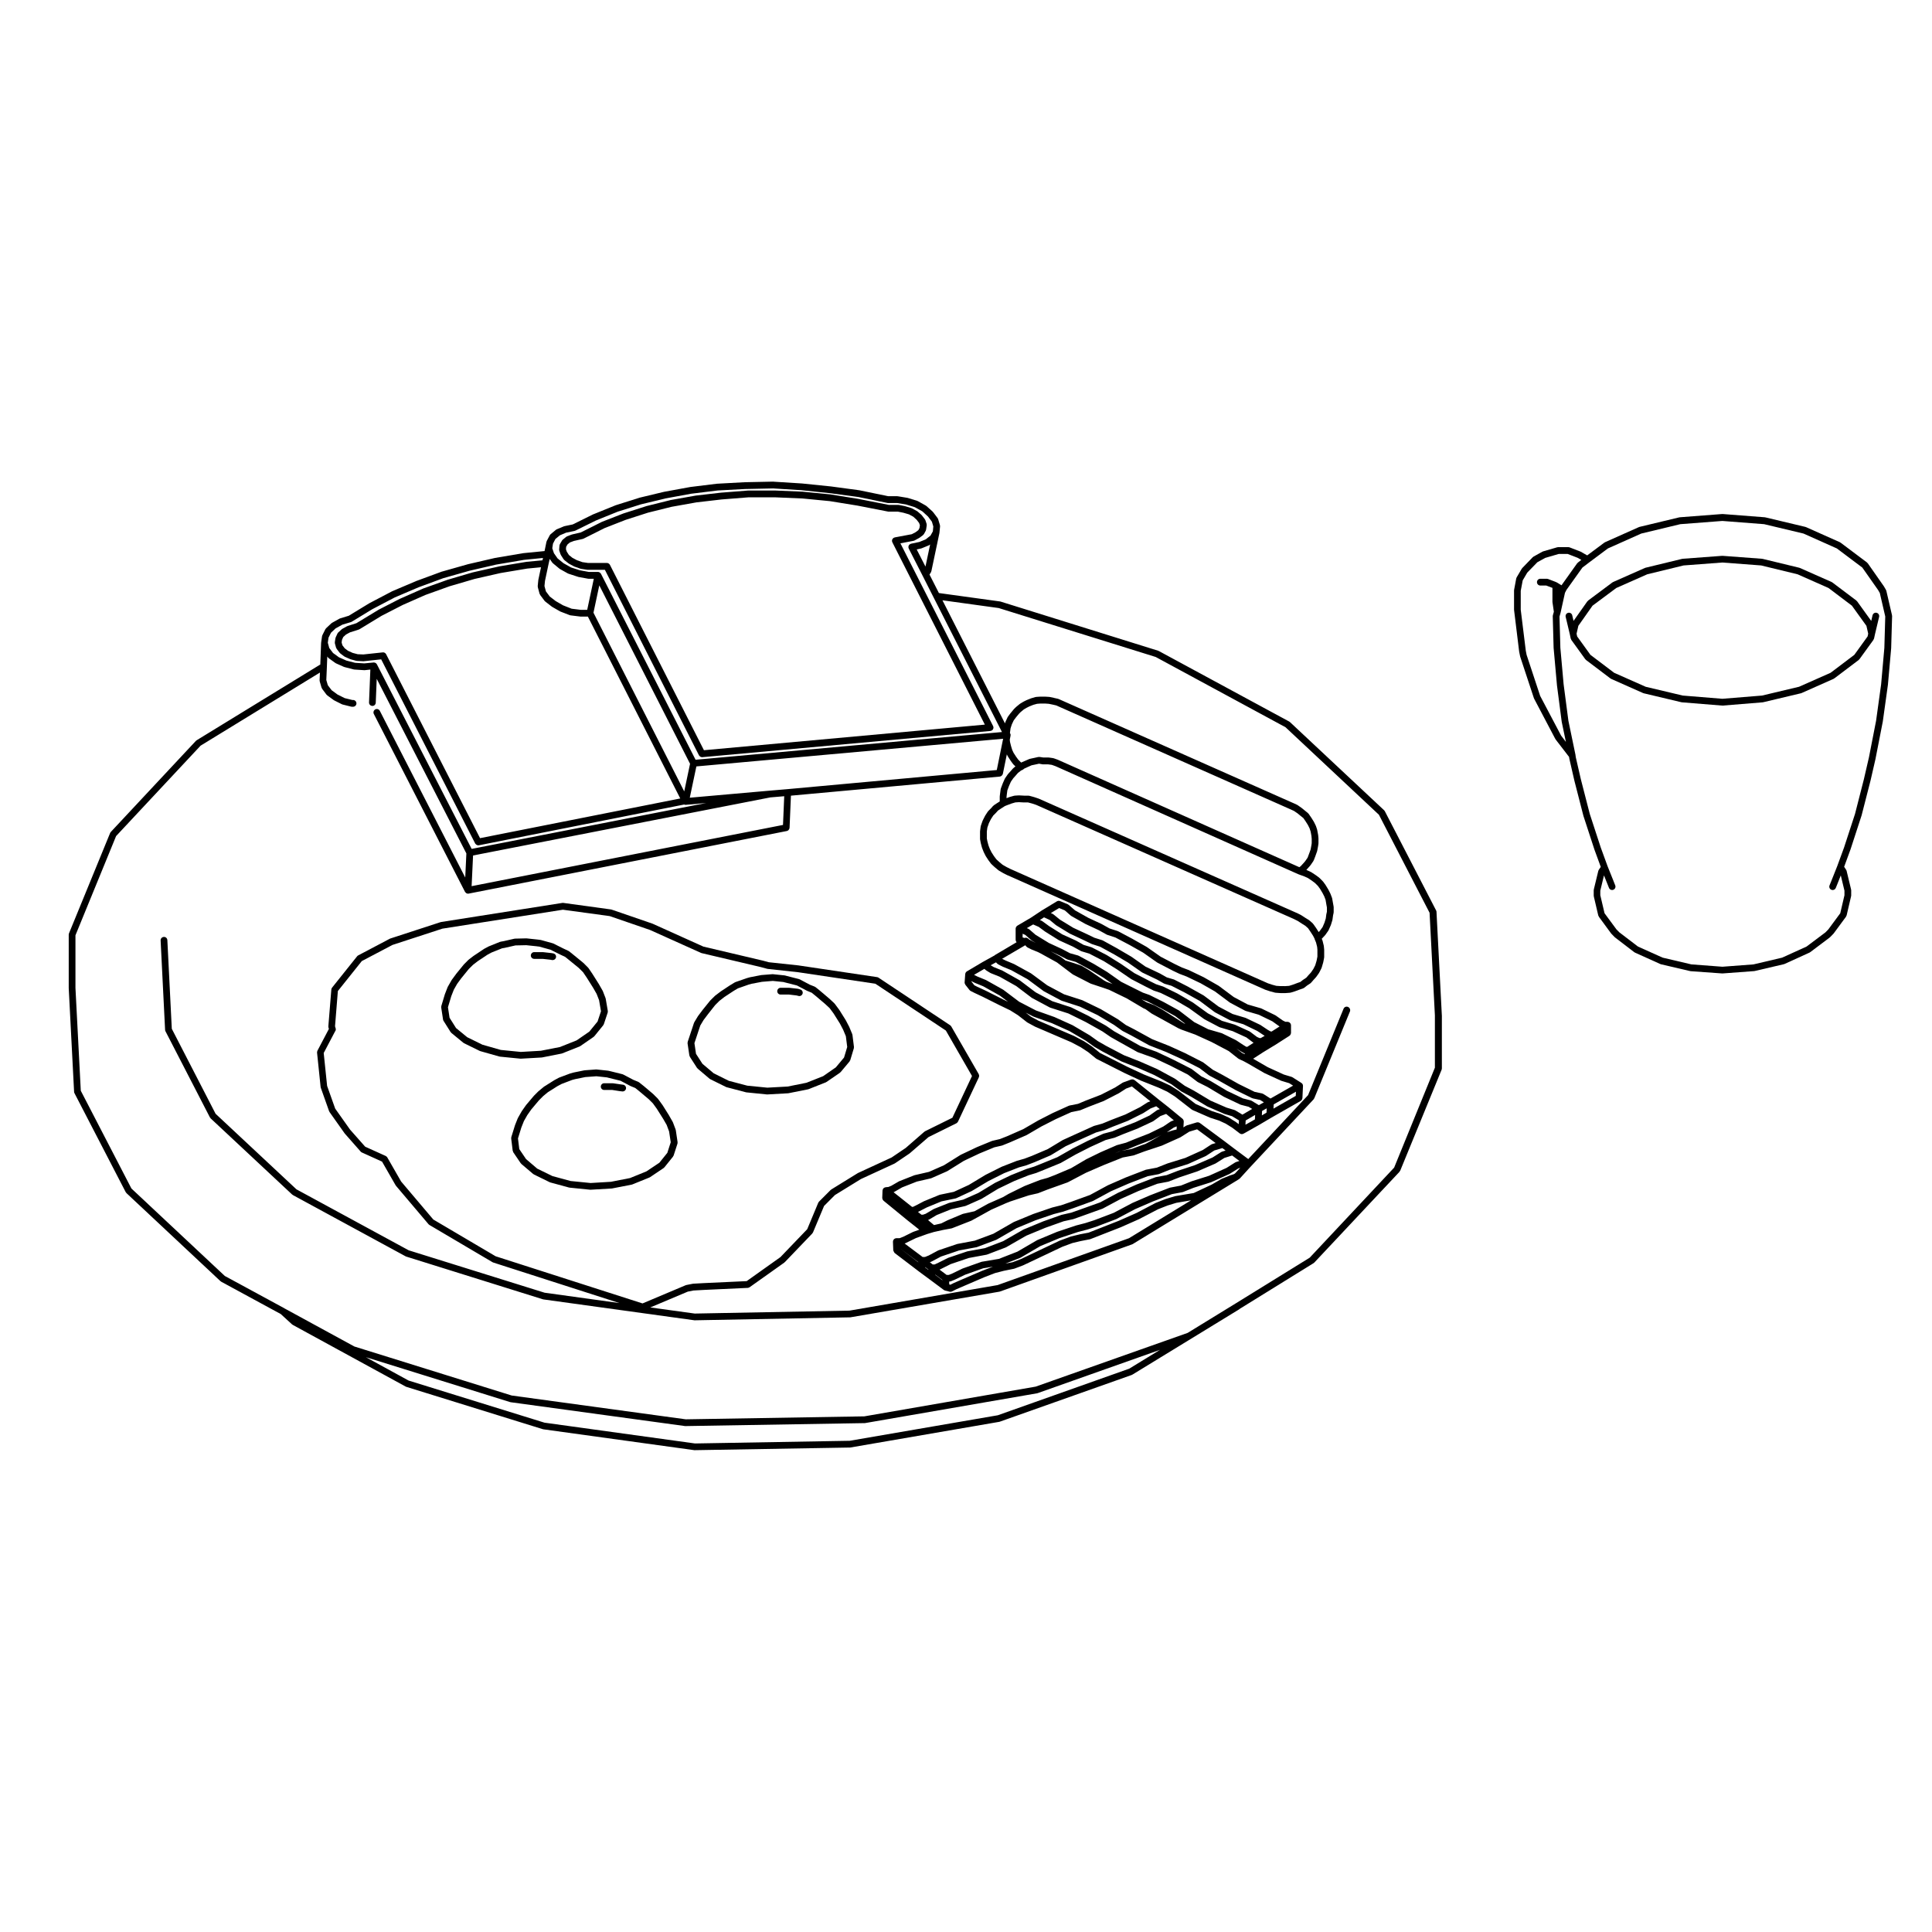 <?xml version="1.0" encoding="UTF-8"?>
<!-- The Best Svg Icon site in the world: iconSvg.co, Visit us! https://iconsvg.co -->
<svg fill="#000000" width="800px" height="800px" version="1.1" viewBox="144 144 512 512" xmlns="http://www.w3.org/2000/svg">
 <g>
  <path d="m292.38 288.2c-0.004 0-0.004 0.012-0.004 0.02-0.031 0.051-0.047 0.105-0.059 0.176-0.016 0.051-0.039 0.105-0.047 0.168 0 0.012 0 0.012-0.004 0.02l-0.082 1.023c-0.012 0.125 0.004 0.246 0.047 0.352l0.312 0.945c0.016 0.039 0.055 0.07 0.082 0.105 0.016 0.031 0 0.059 0.02 0.09l0.715 1.113c0.039 0.07 0.105 0.102 0.16 0.137 0.02 0.02 0.016 0.059 0.035 0.082l1.109 0.867c0.012 0.012 0.031 0 0.051 0.012 0.031 0.031 0.051 0.059 0.086 0.082l1.34 0.719c0.016 0.012 0.035 0.012 0.055 0.02 0.023 0 0.039 0.02 0.066 0.031l1.57 0.551c0.031 0.012 0.07 0.012 0.105 0.02 0.02 0 0.039 0.02 0.066 0.02l1.582 0.238c0.039 0.012 0.086 0.012 0.125 0.012h4.59l24.945 49.184c0.031 0.07 0.102 0.105 0.141 0.156 0.039 0.039 0.07 0.09 0.117 0.125 0.156 0.117 0.328 0.195 0.523 0.195l0.004 0.012h0.004c0.02 0 0.051-0.012 0.082-0.012l76.355-6.949c0.098-0.012 0.18-0.051 0.273-0.09 0.016 0 0.039 0 0.051-0.012h0.012c0.082-0.051 0.145-0.117 0.215-0.176 0.02-0.02 0.039-0.031 0.055-0.039 0.055-0.07 0.086-0.145 0.121-0.227 0.012-0.031 0.039-0.051 0.039-0.082 0.02-0.051 0.012-0.09 0.02-0.125 0.012-0.07 0.031-0.145 0.023-0.227-0.004-0.059-0.035-0.117-0.047-0.168-0.02-0.051-0.02-0.105-0.051-0.156l-24.566-48.43 3.488-0.66c0.059-0.012 0.109-0.039 0.172-0.059 0.023-0.012 0.059-0.012 0.09-0.031l1.18-0.641c0.031-0.012 0.039-0.039 0.066-0.051 0.016-0.012 0.035-0.012 0.047-0.012l0.953-0.711c0.023-0.02 0.02-0.07 0.051-0.09 0.07-0.07 0.152-0.117 0.203-0.215l0.469-0.855c0.047-0.102 0.066-0.176 0.082-0.289 0.004-0.012 0.012-0.012 0.016-0.02l0.004-0.039v-0.012l0.156-1.062v-0.02c0.012-0.059-0.004-0.125-0.012-0.176 0-0.07 0-0.125-0.016-0.176v-0.031l-0.316-0.945c-0.023-0.09-0.074-0.145-0.121-0.215-0.004-0.012 0-0.031-0.012-0.039l-0.785-1.031c-0.02-0.02-0.051-0.02-0.07-0.051-0.02-0.02-0.012-0.059-0.035-0.082l-1.074-0.93c-0.016-0.012-0.031-0.012-0.047-0.02-0.047-0.039-0.082-0.082-0.137-0.102l-1.336-0.719c-0.023-0.012-0.055-0.012-0.086-0.02-0.031-0.02-0.051-0.039-0.082-0.051l-1.582-0.473c-0.012-0.012-0.023 0-0.039-0.012-0.016 0-0.023-0.012-0.039-0.012l-1.582-0.312c-0.023-0.012-0.055 0-0.086 0-0.023-0.012-0.055-0.02-0.09-0.02h-2.519l-7.961-1.566c-0.004-0.012-0.012 0-0.016 0-0.004-0.012-0.012-0.012-0.016-0.012l-7.352-1.18h-0.023c-0.012 0-0.016 0-0.023-0.012l-7.262-0.711h-0.023c-0.004 0-0.016-0.012-0.023-0.012l-7.344-0.309h-0.02-0.016-7.106c-0.012 0-0.023 0.012-0.039 0.012-0.012 0-0.02-0.012-0.031-0.012l-7.109 0.559h-0.016-0.016l-6.793 0.785c-0.012 0-0.016 0.012-0.023 0.012h-0.023l-6.637 1.18c-0.012 0-0.02 0.012-0.031 0.012-0.012 0.012-0.02 0-0.023 0.012l-6.312 1.57c-0.004 0-0.016 0.012-0.023 0.012-0.012 0.012-0.023 0-0.035 0.012l-5.918 1.891c-0.004 0-0.016 0.012-0.023 0.012h-0.023l-5.672 2.211c-0.016 0-0.023 0.02-0.035 0.02-0.012 0.012-0.023 0.012-0.039 0.012l-5.598 2.805-2.262 0.527c-0.02 0-0.035 0.02-0.055 0.031h-0.059l-1.266 0.473c-0.086 0.039-0.145 0.09-0.211 0.145-0.012 0-0.031 0-0.039 0.012l-0.867 0.711c-0.012 0-0.004 0.02-0.016 0.02-0.07 0.059-0.141 0.125-0.191 0.215zm6.027-1.371c0.039-0.012 0.07-0.031 0.105-0.039 0.023-0.012 0.059-0.012 0.09-0.02l5.648-2.832 5.606-2.188 5.883-1.891 6.227-1.547 6.606-1.18 6.727-0.777 7.074-0.559h7.055l7.301 0.312 7.188 0.699 7.336 1.188 8.02 1.566c0.055 0.02 0.109 0.031 0.172 0.031h2.519l1.445 0.289 1.477 0.43 1.148 0.621 0.891 0.816 0.648 0.848 0.207 0.609-0.109 0.73-0.297 0.559-0.742 0.551-1.004 0.527-4.519 0.848c-0.047 0.012-0.082 0.039-0.121 0.059-0.039 0.012-0.082 0.012-0.121 0.031-0.012 0.012-0.02 0.02-0.035 0.031-0.059 0.031-0.105 0.07-0.156 0.117-0.035 0.039-0.074 0.07-0.105 0.117-0.035 0.039-0.059 0.09-0.09 0.145-0.023 0.051-0.051 0.102-0.066 0.145-0.016 0.051-0.016 0.105-0.02 0.168-0.004 0.051-0.012 0.117 0 0.176 0 0.02-0.004 0.039 0 0.059s0.023 0.031 0.031 0.051c0.016 0.059 0.02 0.117 0.051 0.188l24.516 48.324-74.445 6.785-24.914-49.133c-0.02-0.039-0.055-0.059-0.074-0.102-0.035-0.051-0.074-0.102-0.121-0.145-0.047-0.051-0.09-0.07-0.141-0.102s-0.098-0.07-0.145-0.09c-0.059-0.012-0.125-0.02-0.188-0.031-0.039 0-0.082-0.031-0.125-0.031h-5.066l-1.426-0.207-1.438-0.504-1.211-0.641-0.922-0.734-0.574-0.887-0.223-0.648 0.051-0.66 0.367-0.629 0.629-0.516 1.066-0.402z"/>
  <path d="m350.87 407.57h2.242l2 0.238 0.48 0.125c0.086 0.031 0.172 0.039 0.25 0.039 0.387 0 0.746-0.258 0.855-0.648 0.137-0.473-0.137-0.973-0.609-1.102l-0.555-0.168c-0.023-0.012-0.051 0-0.074 0-0.023-0.012-0.047-0.031-0.07-0.031l-2.137-0.238c-0.012 0-0.023 0.012-0.039 0.012-0.02 0-0.035-0.02-0.055-0.02h-2.289c-0.492 0-0.891 0.414-0.891 0.906 0 0.496 0.398 0.887 0.891 0.887z"/>
  <path d="m326.21 420.46v0.031l0.48 3.231c0.012 0.082 0.07 0.125 0.102 0.188 0.02 0.059 0 0.117 0.031 0.156l1.891 2.934c0.035 0.059 0.09 0.082 0.137 0.125 0.02 0.02 0.016 0.051 0.035 0.07l3.164 2.684c0.016 0.012 0.035 0 0.051 0.02 0.047 0.02 0.082 0.07 0.133 0.102l4.18 2.066c0.023 0.012 0.051 0 0.074 0.02 0.031 0.012 0.055 0.031 0.09 0.039l5.059 1.328c0.035 0.012 0.066 0.012 0.102 0.02 0.012 0 0.02 0.012 0.035 0.012l5.457 0.551h0.09 0.051l5.523-0.309c0.004 0 0.016-0.012 0.02-0.012 0.035-0.012 0.07-0.012 0.105-0.012l5.133-1.023c0.031-0.012 0.051-0.02 0.074-0.031 0.023-0.012 0.051-0.012 0.082-0.02l4.574-1.809c0.039-0.02 0.074-0.059 0.109-0.082 0.02-0.02 0.047-0.012 0.066-0.02l3.559-2.449c0.016-0.02 0.012-0.039 0.031-0.059 0.051-0.039 0.105-0.059 0.145-0.105l2.367-2.832c0.031-0.051 0.02-0.102 0.039-0.145 0.039-0.051 0.105-0.09 0.133-0.176l0.945-3.141v-0.012c0.016-0.059 0.012-0.105 0.016-0.168 0.004-0.059 0.02-0.125 0.016-0.195l-0.395-3.16c-0.004-0.051-0.023-0.082-0.035-0.117-0.012-0.039-0.012-0.09-0.023-0.117l-0.789-1.891c-0.004-0.02-0.016-0.031-0.02-0.039-0.004-0.012-0.004-0.02-0.012-0.031l-0.871-1.672c-0.004-0.012-0.016-0.02-0.023-0.031-0.004-0.012-0.004-0.02-0.012-0.031l-1.734-2.766c-0.012-0.012-0.023-0.012-0.031-0.02-0.004-0.012 0-0.02-0.012-0.031l-1.109-1.496c-0.02-0.02-0.051-0.02-0.07-0.039-0.02-0.031-0.012-0.059-0.035-0.09l-1.266-1.18c-0.004 0-0.016 0-0.02-0.012-0.012 0-0.012-0.012-0.016-0.02l-2.519-2.137h-0.016c0-0.012 0-0.012-0.004-0.02l-1.18-0.945c-0.012-0.012-0.031 0-0.047-0.012-0.055-0.039-0.105-0.09-0.176-0.117l-1.312-0.523-2.644-1.406c-0.035-0.02-0.07-0.02-0.105-0.02-0.031-0.02-0.055-0.039-0.098-0.051l-3.152-0.805-0.539-0.145c-0.023-0.012-0.047 0-0.07-0.012-0.023 0-0.039-0.012-0.066-0.012l-3.004-0.312c-0.031-0.012-0.059 0-0.09 0-0.023 0-0.051-0.012-0.07-0.012l-3.004 0.238c-0.02 0.012-0.031 0.02-0.051 0.02h-0.047l-2.84 0.551c-0.016 0-0.02 0.012-0.031 0.012h-0.035l-0.871 0.246c-0.012 0-0.02 0.012-0.023 0.012-0.012 0.012-0.02 0-0.031 0.012l-2.922 1.012c-0.035 0.012-0.051 0.039-0.082 0.051-0.023 0.02-0.059 0.02-0.086 0.031l-1.184 0.719s-0.004 0-0.012 0.012h-0.016l-2.519 1.664c-0.016 0.012-0.012 0.02-0.023 0.039-0.012 0-0.023 0-0.035 0.012l-1.438 1.086c-0.012 0.02-0.012 0.039-0.023 0.059-0.012 0.012-0.035 0-0.051 0.02l-1.184 1.168c-0.012 0.02-0.004 0.039-0.02 0.059-0.012 0-0.031 0-0.047 0.02l-1.977 2.449c-0.004 0-0.004 0.012-0.004 0.012 0 0.012-0.012 0.012-0.012 0.012l-1.188 1.582c-0.004 0 0 0.012-0.004 0.02-0.016 0.031-0.035 0.039-0.047 0.059l-0.941 1.566c-0.016 0.039-0.02 0.07-0.035 0.102-0.012 0.031-0.031 0.051-0.047 0.082l-0.629 1.91h-0.004l-1.023 3.078v0.02c-0.02 0.07-0.02 0.125-0.023 0.188-0.008 0.062-0.027 0.105-0.023 0.176zm7.305-10.086 1.125-1.125 1.355-1.055 2.469-1.621 1.094-0.648 2.805-0.984 0.805-0.227 2.762-0.523 2.875-0.238 2.848 0.297 0.48 0.137h0.012 0.004l3.055 0.777 2.59 1.367c0.012 0.012 0.023 0.012 0.035 0.012 0.016 0.012 0.023 0.02 0.047 0.031l1.223 0.504 1.059 0.855 2.508 2.125 1.195 1.113 1.031 1.387 1.699 2.707 0.84 1.602 0.73 1.742 0.359 2.852-0.84 2.797-2.18 2.609-3.367 2.332-4.402 1.742-4.992 1.004-5.394 0.297-5.309-0.527-4.898-1.289-4-1.988-2.984-2.519-1.707-2.644-0.418-2.828 0.957-2.883v-0.012l0.605-1.797 0.867-1.445 1.16-1.535z"/>
  <path d="m309.13 431.46-0.535-0.07-2.133-0.312c-0.023 0-0.047 0.012-0.066 0.012-0.02-0.012-0.047-0.02-0.07-0.02h-2.207c-0.5 0-0.898 0.395-0.898 0.898 0 0.492 0.398 0.887 0.898 0.887h2.141l2.07 0.324h0.016 0.004l0.551 0.059c0.039 0.012 0.074 0.012 0.117 0.012 0.438 0 0.828-0.332 0.883-0.777 0.066-0.5-0.281-0.941-0.77-1.012z"/>
  <path d="m311.57 457.89 4.508-1.828c0.039-0.012 0.066-0.039 0.102-0.059 0.02-0.02 0.039-0.012 0.059-0.02l3.633-2.438c0.016-0.02 0.016-0.039 0.035-0.059 0.051-0.051 0.117-0.07 0.16-0.117l2.293-2.852c0.031-0.031 0.016-0.07 0.039-0.117 0.031-0.059 0.09-0.09 0.117-0.168l1.023-3.16v-0.02c0.016-0.059 0.016-0.117 0.02-0.176 0.004-0.059 0.012-0.125 0.004-0.176 0-0.012 0.004-0.031 0.004-0.031l-0.473-3.16c-0.004-0.039-0.023-0.07-0.035-0.102-0.004-0.031 0-0.059-0.016-0.082l-0.707-1.891c-0.012-0.031-0.031-0.051-0.047-0.07-0.012-0.031-0.012-0.051-0.023-0.07l-0.953-1.664c0-0.012 0-0.012-0.004-0.02-0.004 0-0.004-0.012-0.004-0.012l-1.738-2.766c-0.004-0.012-0.02-0.012-0.031-0.02-0.004-0.012 0-0.02-0.004-0.02l-1.102-1.516c-0.016-0.02-0.039-0.012-0.059-0.031-0.016-0.031-0.012-0.051-0.031-0.082l-1.184-1.18c-0.012-0.012-0.031 0-0.035-0.02-0.012-0.012-0.004-0.02-0.016-0.031l-2.523-2.137c-0.004-0.012-0.012 0-0.016-0.012h-0.004l-1.188-0.945c-0.012-0.012-0.031 0-0.047-0.02-0.055-0.039-0.105-0.09-0.176-0.117l-1.293-0.527-2.648-1.395c-0.031-0.02-0.07-0.02-0.105-0.031-0.035-0.02-0.066-0.051-0.102-0.059l-3.16-0.785-0.625-0.145c-0.023-0.012-0.047 0-0.066 0-0.02-0.012-0.039-0.02-0.066-0.02l-2.926-0.312c-0.031-0.012-0.059 0-0.098 0-0.023 0-0.039-0.012-0.066-0.012l-3.074 0.227c-0.016 0.012-0.035 0.02-0.051 0.02h-0.059l-2.762 0.559c-0.012 0-0.016 0.012-0.023 0.012h-0.02l-0.871 0.238c-0.016 0-0.031 0.012-0.047 0.02-0.016 0.012-0.031 0-0.047 0.012l-2.918 1.094c-0.02 0.012-0.035 0.031-0.055 0.039-0.016 0.012-0.035 0.012-0.055 0.02l-1.184 0.641c-0.012 0-0.016 0.012-0.023 0.02-0.012 0.012-0.02 0.012-0.031 0.02l-2.606 1.641c-0.023 0.02-0.035 0.039-0.059 0.059-0.012 0.012-0.02 0-0.031 0.012l-1.34 1.113c-0.016 0-0.012 0.02-0.02 0.031-0.012 0.012-0.031 0.012-0.047 0.02l-1.18 1.18c-0.012 0.02-0.004 0.031-0.016 0.051-0.012 0.012-0.023 0-0.035 0.012l-2.062 2.438c-0.004 0.012 0 0.02-0.004 0.031-0.012 0.02-0.023 0.02-0.039 0.039l-1.102 1.57v0.031c-0.012 0.02-0.031 0.031-0.039 0.051l-0.945 1.664c-0.012 0.02-0.012 0.039-0.02 0.059-0.012 0.02-0.023 0.031-0.035 0.059l-0.715 1.797c0 0.012 0 0.031-0.004 0.039-0.004 0.012-0.012 0.02-0.016 0.031l-0.953 3.078v0.012c-0.012 0.051-0.012 0.102-0.016 0.156-0.004 0.059-0.023 0.125-0.016 0.195v0.012l0.398 3.238c0.012 0.082 0.082 0.137 0.109 0.215 0.02 0.051 0 0.117 0.035 0.176l1.977 2.91c0.035 0.059 0.09 0.082 0.133 0.125 0.02 0.02 0.016 0.051 0.035 0.07l3.152 2.676c0.016 0.012 0.031 0.012 0.051 0.012 0.039 0.039 0.082 0.09 0.133 0.105l4.191 2.055c0.023 0.012 0.051 0.012 0.074 0.02 0.031 0.012 0.055 0.031 0.086 0.039l4.973 1.352c0.031 0 0.066 0 0.105 0.012 0.012 0 0.02 0.012 0.039 0.012l5.445 0.551h0.09 0.047l5.527-0.324h0.02c0.031-0.012 0.066-0.012 0.102-0.012l5.211-1.012c0.031 0 0.055-0.02 0.086-0.031 0.012 0.008 0.039 0.008 0.07-0.016zm-5.664-0.703-5.391 0.324-5.305-0.531-4.816-1.309-4.019-1.969-2.973-2.539-1.785-2.637-0.348-2.832 0.887-2.871 0.68-1.715 0.891-1.57 1.055-1.508 2.004-2.383 1.133-1.145 1.258-1.043 2.527-1.602 1.109-0.59 2.816-1.074 0.785-0.207 2.699-0.551 2.938-0.215 2.781 0.297 0.562 0.145h0.004l3.055 0.754 2.59 1.375c0.012 0.012 0.023 0 0.039 0.012 0.016 0 0.023 0.012 0.039 0.02l1.219 0.504 1.066 0.855 2.5 2.106 1.117 1.113 1.031 1.426 1.719 2.727 0.902 1.57 0.645 1.734 0.43 2.852-0.902 2.805-2.106 2.621-3.445 2.301-4.332 1.762z"/>
  <path d="m285.57 398.11h2.246l2.047 0.227 0.465 0.09h0.145c0.434 0 0.805-0.309 0.883-0.734 0.082-0.492-0.246-0.945-0.734-1.031l-0.48-0.09c-0.004 0-0.016 0.012-0.023 0.012-0.004-0.012-0.012-0.012-0.02-0.012l-2.133-0.238h-0.047c-0.016 0-0.035-0.012-0.055-0.012h-2.289c-0.492 0-0.898 0.402-0.898 0.906 0 0.48 0.398 0.883 0.895 0.883z"/>
  <path d="m281.93 424.56h0.09 0.051l5.441-0.312h0.023c0.031-0.012 0.066-0.012 0.102-0.012l5.211-1.031c0.023 0 0.047-0.031 0.074-0.031 0.031-0.012 0.055-0.012 0.086-0.02l4.578-1.82c0.047-0.02 0.074-0.059 0.117-0.07 0.02-0.012 0.047-0.012 0.059-0.02l3.547-2.449c0.02 0 0.02-0.031 0.035-0.051 0.051-0.039 0.109-0.07 0.152-0.117l2.371-2.922c0.031-0.039 0.012-0.09 0.035-0.105 0.035-0.07 0.098-0.105 0.121-0.176l1.023-3.078c0-0.012 0-0.031 0.004-0.039 0.016-0.059 0.02-0.117 0.023-0.188 0-0.051 0.012-0.117 0.004-0.168v-0.039l-0.555-3.238c-0.004-0.039-0.023-0.059-0.035-0.09-0.004-0.031 0-0.059-0.012-0.082l-0.703-1.82c-0.004-0.02-0.023-0.039-0.035-0.059-0.012-0.02-0.012-0.051-0.02-0.059l-0.945-1.652c-0.004-0.012-0.012-0.012-0.012-0.02 0 0 0-0.012-0.004-0.02l-1.738-2.754c-0.004-0.012-0.012-0.012-0.016-0.02-0.004 0 0-0.012-0.004-0.012l-1.023-1.508c-0.023-0.039-0.059-0.059-0.09-0.09-0.016-0.012-0.012-0.031-0.02-0.039l-1.258-1.27h-0.047c-0.012-0.02-0.012-0.039-0.02-0.051l-2.527-2.066h-0.004l-1.18-0.953c-0.016-0.012-0.035 0-0.051-0.012-0.047-0.031-0.082-0.07-0.137-0.102l-1.344-0.629-2.66-1.328c-0.023-0.02-0.059-0.02-0.09-0.031-0.023 0-0.051-0.02-0.082-0.031l-3.152-0.875h-0.07c-0.02-0.012-0.039-0.02-0.066-0.02l-0.629-0.082h-0.004l-2.922-0.312c-0.016-0.012-0.035 0-0.051 0-0.016 0-0.031-0.012-0.047-0.012h-0.02l-3.004 0.07c-0.035 0-0.059 0.02-0.09 0.02-0.031 0.012-0.055 0-0.086 0l-2.812 0.641-0.867 0.156c-0.031 0.012-0.055 0.031-0.086 0.039-0.031 0.012-0.059 0-0.09 0.012l-2.922 1.18c-0.016 0-0.023 0.02-0.039 0.02-0.016 0.012-0.035 0.012-0.051 0.02l-1.18 0.629c-0.02 0.02-0.031 0.031-0.047 0.039-0.012 0.012-0.016 0-0.02 0.012l-2.613 1.742c-0.012 0-0.012 0.012-0.02 0.02-0.012 0.012-0.023 0-0.035 0.012l-1.336 1.023c-0.016 0.02-0.016 0.039-0.031 0.059-0.016 0.02-0.039 0.012-0.055 0.02l-1.184 1.188c-0.016 0.012-0.012 0.031-0.02 0.039-0.012 0.02-0.031 0.012-0.039 0.031l-2.055 2.519c-0.004 0.012 0 0.02-0.004 0.031-0.004 0-0.016 0-0.016 0.012l-1.102 1.496c-0.004 0.012 0 0.02-0.004 0.031-0.012 0.02-0.035 0.039-0.047 0.059l-0.953 1.664c-0.012 0.012-0.012 0.039-0.02 0.059-0.016 0.02-0.031 0.031-0.039 0.051l-0.711 1.828c-0.004 0.012-0.004 0.031-0.012 0.039-0.004 0.012-0.012 0.02-0.016 0.031l-0.945 3.148v0.02c-0.02 0.059-0.016 0.125-0.02 0.195 0 0.051-0.012 0.102-0.004 0.156v0.02l0.48 3.16c0.02 0.117 0.055 0.238 0.121 0.344l1.891 3.004c0.035 0.051 0.102 0.09 0.145 0.125 0.02 0.031 0.016 0.059 0.039 0.082l3.16 2.602c0.016 0.02 0.035 0.012 0.051 0.02 0.047 0.031 0.074 0.07 0.125 0.102l4.188 2.055c0.02 0.012 0.051 0.012 0.07 0.02 0.023 0.012 0.051 0.031 0.082 0.039l5.047 1.426c0.035 0.012 0.07 0.012 0.109 0.012 0.012 0.012 0.023 0.02 0.039 0.02zm-10.086-3.707-4.027-1.98-2.961-2.43-1.719-2.727-0.422-2.785 0.871-2.91 0.684-1.742 0.887-1.559 1.047-1.426 2.023-2.488 1.113-1.102 1.258-0.973 2.555-1.703 1.109-0.598 2.785-1.113 0.777-0.137s0.004-0.012 0.012-0.012h0.023l2.75-0.621 2.856-0.059 2.856 0.297c0.004 0 0.016 0 0.02 0.012l0.539 0.059 3.008 0.828 2.609 1.301c0.004 0 0.012 0 0.012 0.012h0.012l1.258 0.59 1.082 0.875 2.5 2.035 1.168 1.16 0.973 1.438 1.707 2.715 0.906 1.582 0.648 1.664 0.504 2.941-0.902 2.715-2.191 2.684-3.356 2.312-4.414 1.762-5.062 0.992-5.32 0.309-5.301-0.527z"/>
  <path d="m399.82 404.96 1.109 1.406c0 0.012 0.004 0.012 0.012 0.012 0.082 0.102 0.172 0.176 0.293 0.238l0.016 0.012 0.938 0.473h0.012c0.004 0.012 0.004 0.012 0.012 0.012l2.188 1.023 4.731 2.371h0.012 0.004l2.562 1.238 2.055 1.289 2.402 1.867c0.016 0.012 0.035 0.012 0.051 0.02 0.031 0.02 0.051 0.051 0.082 0.07l2.062 1.113h0.023c0.02 0 0.031 0.012 0.039 0.02l9.512 4.09 2.465 1.309 1.984 1.301 2.09 1.703c0.02 0.012 0.039 0.012 0.051 0.02 0.047 0.02 0.07 0.059 0.117 0.082l7.34 3.719h0.012c0.012 0 0.012 0.012 0.016 0.012l4.43 2.055h0.023c0.012 0 0.012 0.012 0.02 0.012l4.543 1.809 2.312 1.074 2.035 1.281 4.469 3.465c0.016 0.012 0.039 0.012 0.055 0.02 0.051 0.031 0.086 0.07 0.133 0.09l4.504 1.969c0.016 0.012 0.023 0.012 0.047 0.012 0.016 0.012 0.023 0.02 0.039 0.031l2.398 0.777 1.797 0.816 1.797 1.125 1.945 1.484c0.02 0.012 0.039 0.012 0.055 0.02 0.023 0.02 0.047 0.031 0.074 0.039 0.105 0.07 0.238 0.105 0.371 0.117h0.039 0.02c0.137 0 0.277-0.051 0.395-0.117h0.031l4.344-2.449c0.004 0 0.004-0.012 0.004-0.012h0.012l3.059-1.809h0.004l7.738-4.41c0.055-0.039 0.086-0.082 0.125-0.117 0.02-0.012 0.039-0.02 0.066-0.051 0.141-0.145 0.223-0.332 0.242-0.523 0-0.02 0.02-0.031 0.02-0.051l0.152-3.238c0-0.031-0.016-0.051-0.016-0.082 0-0.039 0-0.07-0.004-0.105-0.004-0.035-0.016-0.07-0.023-0.105-0.012-0.035-0.031-0.09-0.051-0.125-0.012-0.02-0.012-0.039-0.02-0.059-0.012-0.012-0.02-0.02-0.031-0.031-0.02-0.031-0.039-0.059-0.059-0.09-0.031-0.039-0.059-0.059-0.098-0.09-0.031-0.031-0.059-0.059-0.098-0.082-0.012-0.012-0.012-0.02-0.031-0.031l-2.367-1.496c-0.016-0.012-0.023 0-0.047-0.012-0.059-0.039-0.105-0.07-0.176-0.09l-2.066-0.621-4.254-1.949-3.871-2.242 2.664-1.723 2.832-1.723h0.012 0.012l4.098-2.621c0.016-0.012 0.012-0.031 0.023-0.039 0.168-0.105 0.289-0.289 0.344-0.492 0.004-0.031 0.012-0.051 0.012-0.082 0.012-0.051 0.039-0.09 0.039-0.145v-2.055c0-0.156-0.066-0.309-0.137-0.441-0.012 0 0-0.02-0.012-0.031-0.012-0.031-0.039-0.051-0.066-0.07-0.035-0.051-0.082-0.09-0.121-0.125-0.039-0.035-0.09-0.07-0.137-0.102s-0.102-0.059-0.156-0.07c-0.059-0.02-0.117-0.031-0.176-0.039-0.031 0-0.059-0.02-0.09-0.02h-0.578l-0.691-0.344-1.848-1.301c-0.012-0.012-0.02 0-0.035-0.012-0.031-0.02-0.055-0.051-0.086-0.07l-3.719-1.809c-0.02-0.012-0.051-0.012-0.07-0.02-0.031-0.012-0.047-0.031-0.07-0.031l-3.473-1.004-3.715-1.98-3.981-2.973h-0.031c-0.02-0.02-0.039-0.039-0.059-0.051l-3.871-2.211c-0.012 0-0.02 0-0.023-0.012-0.016 0-0.016 0-0.023-0.012l-3.797-1.82c-0.012-0.012-0.031-0.012-0.039-0.012l-0.031-0.031-1.848-0.691-1.777-0.848-3.883-2.023-3.664-2.57c-0.004-0.012-0.02 0-0.023-0.012-0.02 0-0.031-0.02-0.051-0.031l-3.633-2.055c-0.004 0-0.012 0-0.012-0.012-0.012 0-0.012 0-0.016-0.012l-3.863-2.047c-0.031-0.012-0.055-0.012-0.082-0.02-0.02-0.012-0.039-0.031-0.066-0.039l-2.141-0.691-2.047-1.145h-0.031c-0.012-0.012-0.02-0.02-0.031-0.031l-3.523-1.641-3.523-1.98-1.664-1.445c-0.012-0.012-0.031 0-0.039-0.02-0.059-0.051-0.121-0.105-0.203-0.137l-2.055-0.855c-0.023-0.012-0.047-0.012-0.066-0.02-0.059-0.02-0.121-0.031-0.188-0.039-0.051-0.012-0.105-0.012-0.156-0.012-0.059 0.012-0.109 0.02-0.168 0.039-0.059 0.02-0.109 0.031-0.168 0.059-0.02 0.012-0.051 0.012-0.07 0.031l-4.027 2.438c-0.004 0-0.012 0.012-0.012 0.012-0.012 0-0.02 0-0.02 0.012l-2.832 1.879-3.602 2.117c-0.035 0.02-0.055 0.059-0.086 0.082-0.031 0.02-0.059 0.031-0.09 0.051-0.02 0.02-0.031 0.051-0.047 0.07-0.039 0.039-0.07 0.09-0.098 0.145-0.031 0.031-0.059 0.09-0.082 0.145-0.02 0.055-0.02 0.105-0.031 0.168-0.012 0.039-0.023 0.082-0.023 0.117v3.004c0 0.02 0.016 0.039 0.016 0.059 0.004 0.059 0.02 0.117 0.035 0.176 0.016 0.059 0.031 0.105 0.055 0.156 0.023 0.051 0.059 0.09 0.09 0.137 0.031 0.02 0.039 0.059 0.059 0.082l-5.809 3.438 0.059 0.008-3.129 1.734c-0.004 0-0.004 0.012-0.012 0.012h-0.016l-4.266 2.527c-0.02 0.012-0.035 0.031-0.059 0.039-0.031 0.031-0.07 0.051-0.102 0.09h-0.02c-0.012 0.012-0.004 0.031-0.016 0.039h-0.004c-0.035 0.039-0.07 0.09-0.098 0.125-0.035 0.051-0.055 0.102-0.074 0.156-0.023 0.059-0.039 0.105-0.051 0.168-0.004 0.031-0.02 0.051-0.02 0.082l-0.16 2.211c-0.016 0.215 0.059 0.414 0.176 0.578 0.012 0.027 0.008 0.043 0.012 0.055zm24.859-20.32 1.512 0.629 1.613 1.414c0.02 0.012 0.039 0 0.055 0.012 0.035 0.031 0.066 0.07 0.105 0.09l3.637 2.047c0.004 0 0.02 0 0.031 0.012 0.016 0 0.016 0.012 0.035 0.02l3.531 1.652 2.086 1.16c0.023 0.02 0.051 0.012 0.07 0.02 0.031 0.02 0.059 0.039 0.098 0.051l2.141 0.699 3.793 2.004 3.57 2.016 3.68 2.59c0.016 0 0.023 0 0.047 0.012 0.02 0.012 0.035 0.039 0.059 0.051l3.945 2.055s0.012 0 0.016 0.012c0.004 0 0.004 0 0.016 0.012l1.809 0.855c0.012 0.012 0.031 0.012 0.039 0.012 0.012 0 0.02 0.02 0.031 0.02l1.848 0.699 3.738 1.789 3.793 2.168 3.984 2.973c0.016 0.012 0.035 0 0.047 0.012 0.031 0.012 0.047 0.039 0.07 0.051l3.863 2.055c0.023 0.012 0.055 0.012 0.074 0.02 0.035 0.012 0.059 0.039 0.102 0.051l3.481 1.012 3.582 1.742 1.832 1.309c0.016 0.012 0.035 0.012 0.047 0.012 0.02 0.02 0.031 0.031 0.047 0.039l-2.121 1.352-0.309-0.051-0.711-0.402-1.875-1.246c-0.012-0.012-0.02 0-0.031-0.012-0.031-0.02-0.051-0.051-0.082-0.059l-3.793-1.809c-0.023-0.02-0.051-0.012-0.074-0.02-0.023-0.012-0.039-0.031-0.059-0.039l-3.387-1.004-3.727-1.969-3.961-2.957h-0.039c-0.023-0.02-0.039-0.051-0.066-0.059l-3.949-2.207c0-0.012-0.004-0.012-0.016-0.012-0.004 0-0.004-0.012-0.016-0.02l-3.707-1.898c-0.031-0.012-0.059-0.012-0.082-0.02-0.031-0.012-0.051-0.031-0.082-0.039l-1.797-0.527-1.723-0.973c-0.012 0-0.02 0-0.023-0.012-0.012 0-0.016-0.012-0.023-0.02l-3.883-1.848-3.656-2.57c-0.004-0.012-0.016 0-0.02-0.012-0.02-0.012-0.02-0.02-0.039-0.031l-3.633-2.125c0-0.012-0.004-0.012-0.012-0.012 0 0-0.004 0-0.012-0.012l-3.879-2.137c-0.02-0.02-0.051-0.02-0.082-0.031-0.02-0.012-0.047-0.031-0.082-0.051l-2.144-0.68-2.074-1.004h-0.004-0.004l-3.512-1.633-3.531-2.156-1.691-1.375c-0.012-0.012-0.031-0.012-0.047-0.02-0.051-0.039-0.086-0.09-0.145-0.105l-0.523-0.246zm33.102 30.566-5.769-3.664c-0.004 0-0.02 0-0.031-0.012-0.012 0-0.012-0.012-0.02-0.02l-2.055-1.113c-0.02-0.012-0.039-0.012-0.059-0.012-0.02-0.012-0.031-0.031-0.051-0.039l-1.496-0.559-0.473-0.188-1.301-0.766 1.414 0.492 3.719 1.867 3.797 2.098 2.672 2.023zm-19.125-10.5c-0.016-0.02-0.035-0.012-0.047-0.02-0.02-0.012-0.031-0.02-0.051-0.02l-1.27-0.453-0.754-0.414-3.758-2.578c-0.004-0.012-0.016-0.012-0.023-0.02-0.004 0-0.012-0.012-0.02-0.012l-1.977-1.18c-0.031-0.02-0.059-0.02-0.09-0.039-0.031-0.012-0.051-0.039-0.082-0.051l-1.82-0.629h-0.012c-0.012 0-0.012-0.012-0.012-0.012l-2.371-0.734-1.23-0.938c-0.012-0.012-0.023 0-0.039-0.012-0.02-0.02-0.039-0.051-0.07-0.059l-2.609-1.445 2.262 1.062 2.106 1.094c0.023 0.012 0.051 0 0.074 0.012 0.035 0.02 0.059 0.039 0.098 0.051l2.125 0.609 3.844 2.074 3.508 2.106 2.418 1.691zm-23.648-13.254 0.68 0.297 1.633 1.414c0.012 0 0.031 0 0.039 0.012 0.031 0.012 0.051 0.051 0.082 0.07l1.043 0.641-0.711-0.371-1.074-0.57-0.227-0.227c-0.066-0.059-0.156-0.051-0.238-0.102-0.105-0.051-0.195-0.117-0.309-0.125-0.121-0.012-0.215 0.039-0.328 0.07-0.016 0.012-0.035 0.012-0.051 0.012l-0.543-0.137zm57.516 30.984h0.016c0.004 0.012 0.016 0.02 0.023 0.031l0.945 0.551c0.004 0.012 0.012 0.012 0.016 0.012 0.105 0.051 0.215 0.102 0.336 0.105v0.246l-0.691-0.332-1.516-1.188zm-51.848-35.336 1.492 0.691 1.648 1.359c0.012 0.012 0.023 0 0.039 0.012 0.023 0.02 0.039 0.039 0.059 0.059l3.633 2.223h0.039c0.02 0 0.023 0.02 0.051 0.031l3.551 1.664 2.125 1.023c0.02 0.012 0.031 0.012 0.051 0.012 0.023 0.012 0.039 0.031 0.059 0.031l2.133 0.691 3.793 2.074 3.582 2.117 3.68 2.578c0.02 0.012 0.039 0.012 0.051 0.02 0.031 0.02 0.051 0.051 0.082 0.059l3.914 1.867 1.789 1.023c0.02 0.012 0.051 0.012 0.082 0.02 0.035 0.02 0.07 0.051 0.105 0.059l1.812 0.527 3.641 1.859 3.863 2.156 3.984 2.984c0.012 0.012 0.031 0.012 0.047 0.012 0.023 0.02 0.035 0.051 0.07 0.059l3.875 2.047c0.02 0.012 0.051 0 0.082 0.012 0.031 0.02 0.055 0.051 0.09 0.059l3.402 1.004 3.672 1.773 1.84 1.211c0.012 0.012 0.02 0.012 0.031 0.012 0.012 0.012 0.02 0.031 0.035 0.039l0.074 0.039-1.062 0.605-0.344-0.031-0.641-0.289-1.812-1.367c-0.016-0.012-0.035 0-0.055-0.012-0.035-0.031-0.07-0.082-0.105-0.09l-3.793-1.734c-0.016 0-0.035 0-0.059-0.012-0.02 0-0.035-0.02-0.055-0.031l-3.394-1.012-3.727-1.988-3.984-2.871c-0.012-0.012-0.02 0-0.031-0.012-0.016-0.012-0.031-0.031-0.051-0.039l-3.945-2.293c-0.012-0.012-0.02-0.012-0.031-0.012-0.012-0.012-0.016-0.02-0.023-0.02l-3.703-1.809c-0.02-0.012-0.039-0.012-0.059-0.02-0.02-0.012-0.031-0.02-0.051-0.031l-1.848-0.609-1.828-0.906-3.898-2.016-3.656-2.508h-0.02c-0.004-0.012-0.004-0.02-0.012-0.02l-3.559-2.211c-0.012 0-0.023 0-0.031-0.012-0.016-0.012-0.02-0.02-0.035-0.031l-3.945-2.035c-0.031-0.02-0.059-0.02-0.082-0.031-0.031-0.012-0.051-0.031-0.082-0.039l-2.039-0.609-2.047-1.145c-0.004 0-0.02 0-0.031-0.012-0.016-0.012-0.02-0.02-0.035-0.02l-3.57-1.621-3.473-2.176-1.797-1.309c-0.012-0.012-0.031 0-0.047-0.012-0.039-0.031-0.074-0.07-0.121-0.09l-0.484-0.215zm-2.879 1.887 1.465 0.641 1.742 1.281h0.031c0.012 0.012 0.012 0.02 0.023 0.031l3.551 2.223c0.016 0 0.035 0 0.047 0.012 0.023 0.012 0.039 0.02 0.059 0.039l3.602 1.641 2.102 1.16c0.02 0.02 0.047 0.012 0.07 0.02 0.039 0.02 0.07 0.051 0.105 0.059l2.055 0.621 3.859 1.988 3.477 2.176 3.703 2.527c0.012 0.012 0.023 0.012 0.035 0.012 0.02 0.02 0.035 0.039 0.055 0.051l3.949 2.047c0.004 0 0.004 0 0.004 0.012h0.012l1.898 0.938c0.016 0.012 0.039 0.012 0.051 0.02 0.02 0 0.039 0.02 0.066 0.031l1.832 0.621 3.633 1.773 3.879 2.262 3.996 2.883c0.02 0.012 0.035 0.012 0.051 0.02 0.02 0.02 0.039 0.039 0.066 0.059l3.863 2.035c0.02 0.012 0.051 0.012 0.07 0.02 0.031 0.012 0.059 0.039 0.09 0.051l3.426 1.023 3.641 1.664 1.82 1.367c0.016 0.012 0.039 0 0.059 0.012 0.012 0.012 0.02 0.02 0.031 0.031l-1.672 1.082-0.281-0.02-0.77-0.465-1.863-1.23c-0.016-0.012-0.035-0.02-0.055-0.02-0.02-0.012-0.031-0.031-0.039-0.039l-3.707-1.82c-0.031-0.012-0.059-0.012-0.082-0.02-0.031-0.012-0.051-0.031-0.074-0.031l-3.465-1.004-3.723-1.898-3.961-3.031c-0.012-0.012-0.02-0.012-0.035-0.012-0.031-0.02-0.047-0.039-0.074-0.059l-3.879-2.137s-0.012 0-0.016-0.012c-0.004 0-0.012-0.012-0.016-0.012l-3.789-1.891c-0.02-0.012-0.039-0.012-0.059-0.012-0.016-0.012-0.031-0.031-0.047-0.039l-1.758-0.621-1.848-0.918-3.883-1.941-3.656-2.57c-0.004-0.012-0.02-0.012-0.023-0.02-0.012 0-0.016-0.012-0.031-0.02l-3.551-2.137h-0.02c-0.012-0.012-0.012-0.012-0.02-0.02l-3.945-2.137c-0.023-0.02-0.059-0.02-0.09-0.02-0.031-0.012-0.059-0.031-0.09-0.051l-2.133-0.598-2.039-1.074c-0.012 0-0.016 0-0.02-0.012-0.004 0-0.012-0.012-0.02-0.012l-3.512-1.621-3.523-2.156-1.684-1.457c-0.012-0.012-0.031 0-0.039-0.02-0.066-0.039-0.121-0.09-0.195-0.125l-0.414-0.176zm-2.094 5.512 0.332 0.383c0.012 0.02 0.031 0.02 0.051 0.031 0.066 0.059 0.137 0.137 0.227 0.176l0.035 0.02h0.004l1.074 0.539h0.031c0.012 0.012 0.02 0.02 0.031 0.02l1.559 0.629 0.734 0.371 4.336 2.394 1.301 0.992h0.004l2.836 2.144c0.02 0 0.031 0 0.051 0.012 0.031 0.02 0.051 0.051 0.082 0.07l4.578 2.352c0.02 0.012 0.047 0.012 0.066 0.02 0.02 0.012 0.039 0.031 0.07 0.039l3.551 1.18 1.27 0.441 4.66 2.262 4.394 2.602c0.02 0.012 0.035 0 0.051 0.012 0.031 0.02 0.047 0.039 0.07 0.051l0.457 0.188 1.57 1.125c0.016 0 0.031 0 0.039 0.012 0.02 0.012 0.035 0.039 0.051 0.051l2.297 1.258h0.004l4.731 2.609c0.004 0 0.02 0 0.031 0.012 0.012 0 0.02 0.02 0.031 0.02l0.711 0.312c0.012 0 0.02 0 0.039 0.012 0.012 0.012 0.012 0.012 0.031 0.02l3.664 1.32 4.312 1.961 4.551 2.402 2.539 2.004c0.02 0.012 0.039 0 0.059 0.02 0.039 0.02 0.07 0.051 0.117 0.082l1.32 0.621 1.152 0.629 4.324 2.508h0.035c0.016 0.012 0.023 0.031 0.047 0.031l4.336 1.988c0.02 0 0.039 0 0.059 0.012 0.02 0 0.039 0.02 0.059 0.02l2.004 0.609 1.012 0.641-5.984 3.414-1.918-1.211c-0.047-0.031-0.102-0.031-0.137-0.059-0.051-0.02-0.098-0.051-0.145-0.059l-2.023-0.441-4.219-2.074-4.324-2.438h-0.016c-0.004 0-0.004-0.012-0.012-0.012l-2.453-1.301-2.551-1.941c-0.02-0.012-0.031 0-0.039-0.012-0.039-0.02-0.059-0.059-0.102-0.082l-4.656-2.371c-0.004 0-0.016 0-0.02-0.012-0.012 0-0.012-0.012-0.02-0.012l-4.336-1.969h-0.031c-0.004 0-0.012-0.012-0.02-0.012l-4.367-1.734-4.684-2.57h-0.012c0-0.012-0.012-0.012-0.012-0.012l-2.231-1.152-2.156-1.559h-0.023c-0.016-0.012-0.023-0.031-0.047-0.039l-4.418-2.602c-0.016-0.012-0.031-0.012-0.039-0.02-0.012 0-0.02-0.012-0.031-0.02l-4.734-2.293c-0.02-0.012-0.047-0.012-0.059-0.02-0.02-0.012-0.035-0.02-0.055-0.031l-4.82-1.559-4.449-2.371-4.219-3.113c-0.004-0.012-0.02 0-0.031-0.012-0.031-0.02-0.047-0.039-0.07-0.059l-4.422-2.43c-0.016-0.012-0.035-0.012-0.055-0.012-0.012-0.012-0.02-0.031-0.039-0.031l-2.246-0.945-0.883-0.441zm55.957 46.949c-0.004-0.012-0.016 0-0.023-0.012-0.02-0.012-0.031-0.031-0.039-0.039l-1.898-1.199c-0.016-0.012-0.035-0.012-0.051-0.02-0.02-0.012-0.031-0.02-0.051-0.031l-1.898-0.867c-0.016-0.012-0.031 0-0.051-0.012-0.02-0.012-0.031-0.02-0.047-0.031l-2.41-0.777-4.359-1.91-4.41-3.406h-0.031c-0.016-0.02-0.023-0.039-0.039-0.051l-2.137-1.352c-0.016-0.012-0.035-0.012-0.051-0.02-0.02-0.012-0.035-0.031-0.051-0.039l-2.383-1.102h-0.02c-0.004 0-0.012-0.012-0.02-0.012l-4.543-1.82-4.387-2.035-7.25-3.664-2.055-1.672c-0.016-0.012-0.031 0-0.051-0.012-0.012-0.012-0.012-0.031-0.023-0.051l-2.051-1.34c-0.012-0.012-0.031-0.012-0.039-0.02-0.012 0-0.02-0.02-0.031-0.02l-2.527-1.34c-0.012-0.012-0.023-0.012-0.035-0.02-0.016 0-0.02-0.012-0.023-0.012l-9.527-4.09-1.953-1.055-1.367-1.055 1.969 1.012c0.02 0.012 0.039 0 0.051 0.012 0.031 0.012 0.039 0.031 0.059 0.039l4.863 1.734 4.66 2.098 4.348 2.559 2.18 1.559c0.012 0.012 0.02 0 0.031 0.012 0.016 0 0.02 0.02 0.039 0.031l2.211 1.281h0.012c0.012 0 0.012 0.012 0.02 0.012l4.816 2.527c0.016 0 0.023 0 0.039 0.012 0.016 0 0.023 0.02 0.047 0.031l4.41 1.734 4.301 1.879 4.566 2.457 2.559 1.867c0.02 0.012 0.031 0 0.039 0.02 0.031 0.012 0.047 0.039 0.07 0.051l2.516 1.34 4.312 2.59c0.012 0.012 0.031 0 0.047 0.012 0.023 0.012 0.035 0.031 0.055 0.039l4.344 1.891c0.016 0.012 0.035 0 0.055 0.012 0.02 0.012 0.031 0.02 0.051 0.031l2.023 0.609 1.809 1.094-0.051 1.004zm-61.742-32.551-4.727-2.371c0-0.012-0.012 0-0.012-0.012h-0.012l-2.211-1.023-0.746-0.383-0.77-0.984 0.004-0.105 0.805 0.402h0.031l0.031 0.031 2.254 0.926 4.394 2.457 2.188 1.652zm64.199 32.039 2.504-1.465-0.051 1.18-2.508 1.414zm4.344-2.519 1.238-0.699-0.059 1.145-1.23 0.73zm3.086-1.742 5.898-3.367-0.055 1.113-5.906 3.375zm-73.598-37.645 0.398 0.402c0.012 0.012 0.023 0 0.035 0.012 0.066 0.059 0.117 0.105 0.195 0.145l1.102 0.559c0.012 0.012 0.02 0 0.031 0.012 0.016 0.012 0.02 0.012 0.031 0.02l2.238 0.918 4.332 2.402 4.211 3.117c0.012 0.012 0.031 0.012 0.039 0.02 0.031 0.012 0.039 0.039 0.07 0.059l4.586 2.449c0.02 0.012 0.039 0.012 0.059 0.012 0.031 0.02 0.055 0.039 0.086 0.051l4.836 1.566 4.644 2.223 4.367 2.602 2.176 1.547c0.02 0.012 0.031 0.012 0.039 0.012 0.031 0.02 0.047 0.051 0.07 0.059l2.281 1.18 4.727 2.602c0.02 0.012 0.031 0 0.051 0.012 0.02 0.012 0.031 0.031 0.059 0.039l4.387 1.723 4.312 1.961 4.57 2.332 2.539 1.93c0.016 0 0.031 0 0.047 0.012 0.031 0.02 0.051 0.051 0.074 0.059l2.504 1.328 4.344 2.449c0.004 0.012 0.016 0 0.02 0.012 0.012 0 0.016 0.012 0.023 0.02l4.344 2.125c0.031 0.02 0.059 0.012 0.09 0.02 0.039 0.02 0.07 0.051 0.117 0.059l1.977 0.422 0.977 0.629-1.324 0.746-1.926-1.16c-0.039-0.031-0.09-0.031-0.125-0.051s-0.07-0.031-0.117-0.051l-2.047-0.523-4.223-2.004-4.309-2.578c-0.012-0.012-0.02-0.012-0.031-0.012-0.012-0.012-0.012-0.02-0.023-0.02l-2.453-1.23-2.539-1.93c-0.012 0-0.031 0-0.039-0.012-0.039-0.02-0.059-0.059-0.102-0.07l-4.66-2.371h-0.016s-0.004-0.012-0.012-0.012l-4.344-2.055c-0.016-0.012-0.023-0.012-0.047-0.012-0.012-0.012-0.02-0.02-0.035-0.031l-4.344-1.547-4.75-2.664h-0.004l-2.172-1.219-2.188-1.496c-0.012-0.012-0.023-0.012-0.039-0.012-0.012-0.02-0.016-0.031-0.031-0.031l-4.5-2.508c-0.012-0.012-0.02-0.012-0.02-0.012-0.012-0.012-0.012-0.012-0.02-0.02l-4.656-2.301c-0.031 0-0.051 0-0.07-0.012-0.02-0.012-0.035-0.02-0.055-0.031l-4.816-1.559-4.457-2.371-4.125-3.117c-0.012-0.012-0.023 0-0.035-0.012-0.02-0.02-0.039-0.039-0.07-0.059l-4.492-2.519c-0.012-0.012-0.023 0-0.035-0.012-0.031-0.012-0.047-0.031-0.07-0.051l-2.301-0.926-0.777-0.473zm-3.082 1.727 0.453 0.383c0.012 0.012 0.031 0.012 0.047 0.02 0.023 0.02 0.039 0.039 0.066 0.059l1.031 0.629c0.02 0.012 0.039 0 0.055 0.012 0.031 0.02 0.055 0.051 0.086 0.051l2.309 0.926 4.402 2.481 4.133 3.129c0.012 0.012 0.031 0 0.039 0.012 0.031 0.02 0.051 0.051 0.082 0.051l4.574 2.449c0.023 0.012 0.051 0.012 0.07 0.02 0.031 0.012 0.051 0.039 0.082 0.051l4.832 1.547 4.594 2.262 4.43 2.488 2.176 1.484c0.012 0 0.02 0 0.031 0.012 0.016 0.012 0.02 0.02 0.035 0.031l2.215 1.25 4.82 2.695c0.02 0.012 0.039 0.012 0.059 0.02 0.031 0.012 0.051 0.031 0.082 0.039l4.367 1.566 4.281 2.016 4.594 2.344 2.539 1.93c0.016 0.012 0.035 0 0.051 0.012 0.031 0.02 0.055 0.059 0.09 0.07l2.5 1.258 4.312 2.578c0.016 0 0.023 0 0.035 0.012 0.012 0.012 0.023 0.02 0.039 0.031l4.336 2.055c0.031 0.012 0.055 0.012 0.082 0.02 0.031 0.012 0.051 0.031 0.09 0.039l2.004 0.516 0.957 0.57-2.586 1.516-1.918-1.152c-0.031-0.02-0.07-0.02-0.102-0.031-0.039-0.012-0.07-0.039-0.102-0.051l-2.086-0.629-4.242-1.848-4.293-2.57c-0.004-0.012-0.012-0.012-0.02-0.012-0.012-0.012-0.012-0.012-0.02-0.02l-2.481-1.32-2.551-1.848c-0.012-0.012-0.02 0-0.031-0.012-0.031-0.02-0.047-0.039-0.07-0.051l-4.664-2.527c-0.012-0.012-0.02 0-0.035-0.012-0.016-0.012-0.02-0.02-0.031-0.02l-4.344-1.898c-0.004-0.012-0.012-0.012-0.016-0.012-0.004 0-0.012 0-0.016-0.012l-4.379-1.723-4.766-2.5-2.141-1.23-2.18-1.559h-0.023c-0.016 0-0.02-0.02-0.039-0.031l-4.422-2.609c-0.016 0-0.035 0-0.047-0.012-0.016-0.012-0.023-0.031-0.039-0.031l-4.742-2.137c-0.012-0.012-0.02-0.012-0.031-0.012-0.012-0.012-0.02-0.012-0.031-0.012l-4.84-1.723-4.457-2.312-4.125-3.109c-0.012-0.012-0.023 0-0.035-0.02-0.031-0.012-0.039-0.039-0.07-0.059l-4.492-2.519c-0.02-0.012-0.035-0.012-0.055-0.012-0.02-0.012-0.031-0.031-0.047-0.039l-2.273-0.938-0.871-0.434z"/>
  <path d="m501.22 410.84c-0.453-0.188-0.973 0.031-1.16 0.484l-9.406 22.898-15.852 16.941-3.543-2.637-2.602-1.969h-0.004s0-0.012-0.004-0.012l-6.715-4.969c-0.004-0.012-0.023 0-0.035-0.012-0.168-0.117-0.367-0.168-0.578-0.137-0.031 0-0.051 0-0.082 0.012-0.031 0-0.07 0-0.102 0.012l-2.609 0.785c-0.039 0.012-0.066 0.039-0.102 0.059-0.039 0.012-0.082 0.02-0.117 0.039l-0.691 0.434 0.09-1.535v-0.012c0-0.039-0.016-0.059-0.016-0.09s-0.004-0.051-0.012-0.082c-0.012-0.059-0.012-0.117-0.031-0.176h-0.004c-0.012-0.039-0.039-0.059-0.051-0.09-0.039-0.082-0.082-0.156-0.125-0.207-0.02-0.031-0.051-0.039-0.082-0.059 0-0.012 0-0.02-0.012-0.031l-3.633-2.992h-0.012v-0.012l-2.609-2.055-6.469-5.203c-0.016-0.012-0.031 0-0.047-0.012-0.168-0.125-0.363-0.188-0.578-0.168-0.023 0-0.051 0-0.074 0.012-0.055 0.012-0.109 0.012-0.172 0.02l-2.137 0.785c-0.031 0.012-0.051 0.039-0.082 0.051-0.031 0.02-0.066 0.02-0.098 0.039l-1.934 1.238-3.777 1.93-3.84 1.484h-0.004-0.016l-2.211 0.926-2.281 0.453c-0.035 0.012-0.059 0.039-0.098 0.051-0.035 0.012-0.066 0.012-0.098 0.02l-4.18 1.891c-0.012 0.012-0.016 0.012-0.02 0.02h-0.023l-3.871 1.98c-0.004 0-0.004 0.012-0.016 0.012-0.012 0-0.02 0-0.023 0.012l-3.898 2.262-4.277 1.879-1.914 0.754-1.988 0.465c-0.02 0-0.039 0.02-0.066 0.031-0.023 0.012-0.051 0-0.074 0.012l-4.019 1.652c-0.012 0-0.016 0.012-0.02 0.012-0.004 0.012-0.016 0-0.02 0.012l-4.188 1.98c-0.016 0-0.023 0.02-0.039 0.031-0.016 0.012-0.035 0.012-0.047 0.02l-4.367 2.727-3.984 1.754-3.703 0.855c-0.02 0-0.039 0.02-0.066 0.031h-0.066l-4.019 1.582c-0.02 0.012-0.035 0.031-0.055 0.039-0.02 0.012-0.039 0.012-0.059 0.02l-2.012 1.16-0.766 0.312-0.734 0.07h-0.016c-0.012 0.012-0.016 0.012-0.02 0.012-0.02 0-0.039 0.012-0.066 0.02-0.074 0.012-0.141 0.031-0.211 0.07-0.031 0-0.059 0.031-0.09 0.051-0.066 0.039-0.125 0.09-0.176 0.145-0.012 0.02-0.023 0.02-0.039 0.031h-0.004c-0.004 0 0 0.012-0.004 0.02-0.012 0.012-0.016 0.031-0.023 0.051-0.035 0.059-0.07 0.105-0.098 0.176-0.02 0.039-0.031 0.105-0.039 0.168-0.004 0.039-0.031 0.07-0.031 0.105l-0.074 1.988c0 0.031 0.012 0.051 0.016 0.082 0.004 0.031 0.004 0.051 0.012 0.082 0.031 0.215 0.133 0.383 0.281 0.527 0.012 0.012 0.012 0.02 0.016 0.031l6.481 5.305h0.004l2.68 2.125 0.324 0.266-1.566 0.559c-0.016 0.012-0.023 0.02-0.039 0.02-0.016 0.012-0.031 0-0.047 0.012l-2.578 1.27-0.996 0.383h-0.855-0.012-0.02c-0.02 0-0.039 0.02-0.066 0.02-0.023 0-0.047 0.012-0.07 0.02h-0.004c-0.059 0.012-0.125 0.02-0.188 0.051-0.047 0.02-0.09 0.059-0.133 0.082-0.051 0.039-0.105 0.07-0.145 0.105-0.02 0.02-0.031 0.051-0.051 0.082-0.004 0-0.02 0-0.023 0.012-0.004 0.012 0 0.031-0.004 0.039-0.004 0.012-0.004 0.012-0.012 0.012-0.031 0.051-0.07 0.09-0.098 0.145-0.02 0.059-0.02 0.105-0.035 0.168-0.016 0.059-0.035 0.105-0.035 0.176v0.012 0.012l0.086 2.293c0 0.02 0.02 0.031 0.02 0.039 0.012 0.117 0.082 0.188 0.125 0.289 0.055 0.117 0.086 0.227 0.18 0.309 0.016 0.02 0.012 0.031 0.023 0.051l6.629 5.047h0.012c0 0.012 0 0.012 0.004 0.012l2.684 1.98 3.699 2.754h0.004 0.004c0.09 0.07 0.191 0.125 0.309 0.156l1.258 0.324c0.074 0.012 0.145 0.02 0.215 0.02 0.137 0 0.277-0.02 0.406-0.102l1.078-0.539 2.336-1.012 5.133-2.207 2.832-1.094 2.312-0.598 2.727-0.551c0.023 0 0.047-0.02 0.07-0.031 0.02 0 0.051 0 0.074-0.012l2.293-0.867c0.016-0.012 0.02-0.02 0.035-0.02 0.012-0.012 0.02-0.012 0.031-0.012l10.312-4.883 2.676-0.992 2.211-0.527 2.43-0.473c0.031 0 0.051-0.02 0.074-0.031 0.031-0.012 0.055-0.012 0.086-0.02l8.051-3.148c0.012-0.012 0.016-0.012 0.02-0.02h0.02l4.82-2.137c0.012-0.012 0.012-0.02 0.02-0.02 0.012-0.012 0.02 0 0.031-0.012l4.934-2.57 2.527-0.992 2.289-0.699 3.918-0.672-16.449 10.047-34.816 12.418-39.246 6.769-41.012 0.777-11.785-1.621 9.941-4.191 1.508-0.297 2.793-0.156 11.598-0.539c0.16-0.012 0.301-0.07 0.43-0.156 0.012-0.012 0.031-0.012 0.047-0.012l9.23-6.555c0.023-0.02 0.02-0.059 0.047-0.082 0.023-0.02 0.055-0.02 0.082-0.039l7.266-7.578c0.023-0.031 0.02-0.07 0.039-0.105 0.051-0.051 0.109-0.09 0.137-0.168l2.938-7.019 2.883-2.891 6.891-4.242 8.879-4.09c0.031-0.012 0.051-0.039 0.082-0.059 0.012-0.012 0.031 0 0.047-0.012l3.863-2.609c0.016-0.02 0.016-0.039 0.031-0.051 0.016-0.012 0.039 0 0.055-0.02l4.945-4.273 7.402-3.664c0.016-0.012 0.023-0.031 0.039-0.039 0.035-0.012 0.055-0.031 0.082-0.051 0.105-0.09 0.188-0.168 0.246-0.289 0.004-0.02 0.031-0.031 0.047-0.051l5.527-11.758c0.016-0.031 0.012-0.059 0.02-0.082 0.02-0.051 0.031-0.105 0.039-0.168 0.012-0.059 0.016-0.117 0.016-0.176 0-0.051-0.016-0.105-0.031-0.156-0.012-0.059-0.031-0.117-0.055-0.176-0.012-0.031-0.012-0.051-0.02-0.07l-7.269-12.625c-0.066-0.125-0.16-0.215-0.266-0.297-0.004 0-0.004-0.012-0.004-0.012l-19.035-12.645c-0.004-0.012-0.012 0-0.012-0.012-0.105-0.059-0.223-0.105-0.348-0.125l-20.68-3.078h-0.016c-0.004 0-0.012-0.012-0.02-0.012l-7.992-0.855-1.668-0.453h-0.012-0.016l-15.629-3.688-13.426-6.051c-0.016 0-0.023 0-0.039-0.012-0.012 0-0.016-0.012-0.031-0.02l-10.816-3.719c-0.023-0.012-0.055 0-0.09-0.012-0.023-0.012-0.051-0.031-0.082-0.031l-12.629-1.734c-0.047-0.012-0.086 0-0.133 0s-0.086-0.012-0.125 0l-32.137 5.059c-0.02 0.012-0.047 0.02-0.066 0.031h-0.07l-13.34 4.348c-0.023 0-0.047 0.02-0.07 0.031-0.023 0.012-0.051 0.012-0.07 0.031l-8.375 4.418c-0.109 0.059-0.207 0.137-0.277 0.238h-0.004l-6.625 8.293c-0.012 0 0 0.02-0.016 0.031-0.098 0.137-0.168 0.277-0.18 0.453l-0.797 9.789c-0.004 0.082 0.016 0.168 0.031 0.258 0.012 0.02 0.004 0.059 0.016 0.09v0.012l0.102 0.309-3.043 5.785c-0.012 0.02-0.012 0.051-0.02 0.082-0.02 0.039-0.035 0.105-0.051 0.168-0.016 0.059-0.02 0.117-0.02 0.168 0 0.039-0.004 0.059-0.004 0.09l0.941 9.082c0 0.02 0.02 0.031 0.02 0.059 0.012 0.051 0.004 0.09 0.023 0.145l2.211 6.238c0.016 0.059 0.066 0.082 0.09 0.125 0.02 0.031 0 0.07 0.023 0.09l4.027 5.688c0.012 0.012 0.035 0.02 0.051 0.039 0.004 0.012 0 0.02 0.012 0.031l4.18 4.742c0.004 0.012 0.004 0.012 0.012 0.012 0.082 0.09 0.176 0.156 0.293 0.207h0.004l5.336 2.418 3.566 6.219c0.016 0.031 0.051 0.039 0.07 0.082 0.012 0.012 0.004 0.039 0.016 0.059l8.688 10.254c0.031 0.039 0.066 0.051 0.098 0.082 0.047 0.031 0.086 0.082 0.137 0.105l16.742 9.879c0.016 0.012 0.047 0.012 0.07 0.02 0.035 0.02 0.07 0.039 0.109 0.051l33.406 10.734-19.824-2.746-36.012-11.234-29.746-16.156-21.438-20.035-11.602-22.516-1.176-23.488c-0.023-0.504-0.449-0.906-0.938-0.855-0.492 0.02-0.871 0.441-0.848 0.938l1.184 23.684v0.012c0.012 0.125 0.039 0.246 0.102 0.363l11.766 22.809c0.031 0.07 0.098 0.102 0.141 0.156 0.023 0.031 0.016 0.07 0.039 0.102l21.633 20.211c0.016 0.012 0.035 0.012 0.051 0.02 0.047 0.039 0.082 0.09 0.137 0.117l29.922 16.258c0.02 0.02 0.047 0.012 0.066 0.02 0.035 0.012 0.059 0.039 0.098 0.039l36.168 11.305c0.031 0.012 0.059 0.012 0.09 0.012 0.016 0.012 0.035 0.02 0.055 0.02l40.027 5.531h0.121 0.02l41.137-0.785h0.016c0.039-0.012 0.082-0.012 0.121-0.02l39.395-6.781c0.023 0 0.039-0.012 0.059-0.02 0.035-0.012 0.066-0.012 0.098-0.02l34.98-12.488c0.039-0.012 0.059-0.039 0.102-0.051 0.02-0.02 0.047-0.012 0.066-0.02l27.797-16.973c0.004-0.012 0.012-0.012 0.02-0.02h0.012l0.48-0.312c0.016-0.012 0.016-0.039 0.035-0.051 0.039-0.031 0.098-0.059 0.125-0.102l2.519-2.766 16.977-18.148c0.035-0.039 0.02-0.082 0.047-0.117 0.039-0.059 0.105-0.102 0.125-0.156l9.473-23.055c0.141-0.453-0.074-0.969-0.539-1.164zm-29.906 44.113-0.281 0.195-1.066 0.352c-0.012 0-0.016 0.012-0.031 0.012-0.012 0-0.02 0-0.031 0.012l-2.125 0.867c-0.02 0.012-0.035 0.031-0.055 0.039-0.016 0.012-0.035 0.012-0.059 0.02l-2.566 1.488-4.75 2.223-4.934 0.836c-0.02 0.012-0.035 0.02-0.051 0.02-0.02 0.012-0.039 0-0.059 0.012l-2.367 0.711c-0.016 0-0.023 0.012-0.035 0.02h-0.039l-2.609 1.031c-0.016 0-0.023 0.02-0.039 0.031-0.02 0-0.031 0-0.047 0.012l-4.953 2.602-4.762 2.098-7.961 3.129-2.371 0.453c-0.012 0-0.012 0.012-0.02 0.02-0.004 0-0.016-0.012-0.02 0l-2.293 0.551c-0.02 0.012-0.035 0.02-0.051 0.031-0.02 0-0.039 0-0.055 0.012l-2.762 1.023c-0.016 0.012-0.02 0.012-0.039 0.012-0.012 0-0.02 0-0.035 0.012l-10.316 4.891-2.176 0.828-1.918 0.371 3.906-1.516c0.031-0.012 0.051-0.039 0.082-0.051 0.016-0.012 0.031-0.012 0.051-0.012l5.234-3.059 5.047-2.106 4.914-1.633 2.422-0.629c0.012 0 0.016 0 0.023-0.012h0.031l2.438-0.777c0.004-0.012 0.012-0.012 0.02-0.012 0.012-0.012 0.016-0.012 0.02-0.012l5.215-1.98c0.02-0.012 0.035-0.031 0.059-0.039 0.012-0.012 0.031 0 0.039-0.012l4.871-2.578 4.699-2.035 5.039-1.945 2.832-0.527c0.031 0 0.051-0.02 0.082-0.031 0.031-0.012 0.059-0.012 0.09-0.02l2.731-1.094 4.711-1.496c0.02-0.012 0.031-0.031 0.051-0.031 0.012-0.012 0.031-0.012 0.051-0.02l4.731-2.125c0.031-0.012 0.039-0.031 0.07-0.051 0.012-0.012 0.031 0 0.039-0.012l2.273-1.426 0.473-0.145zm-67.074 25.84s-0.004 0.012-0.012 0.012h-0.02l-5.141 2.207h-0.004l-2.363 1.031c-0.004 0-0.012 0.012-0.02 0.012-0.004 0.012-0.016 0.012-0.023 0.012l-0.812 0.402-0.281-0.082-0.031-0.766h0.102c0.109 0 0.223-0.02 0.332-0.059h0.012 0.004l1.164-0.484c0.012 0 0.016-0.012 0.031-0.02 0.004 0 0.016 0 0.023-0.012l2.559-1.23 4.781-1.703 2.594-0.434zm-20.062-7.445 2.57-1.25 2.996-1.082 1.762-0.527 2.418-0.539 2.176-0.402c0.023 0 0.051-0.012 0.074-0.02 0.031-0.012 0.066 0 0.102-0.02l5.055-1.98c0.02 0 0.035-0.02 0.055-0.031 0.016-0.012 0.031 0 0.047-0.012l1.578-0.867h0.004l3.672-2.035 3.898-1.723 1.148-0.453 4.902-1.621 2.414-0.551c0.02 0 0.039-0.02 0.059-0.031s0.039 0 0.059-0.012l2.449-0.953 5.266-1.879c0.031-0.012 0.039-0.031 0.066-0.039 0.02-0.012 0.035 0 0.055-0.012l4.781-2.508 4.719-2.047h0.004l5.019-2.004 2.832-0.539c0.031-0.012 0.039-0.012 0.059-0.02 0.031-0.012 0.059-0.012 0.09-0.02l2.754-1.023 0.922-0.309h0.004l3.789-1.258c0.02-0.012 0.031-0.02 0.039-0.031 0.016-0.012 0.031 0 0.047-0.012l4.734-2.125c0.031-0.012 0.039-0.039 0.07-0.051 0.016-0.012 0.031-0.012 0.047-0.02l2.266-1.438 2.062-0.621 4.918 3.641-0.973 0.289c-0.047 0.012-0.07 0.039-0.109 0.059-0.035 0.02-0.086 0.031-0.117 0.051l-2.231 1.457-4.621 2.086-4.766 1.477c-0.016 0.012-0.023 0.02-0.035 0.02-0.012 0.012-0.02 0-0.031 0.012l-2.695 1.062-2.828 0.539c-0.031 0-0.051 0.02-0.074 0.02-0.031 0.012-0.066 0.012-0.086 0.02l-5.141 1.98c-0.012 0-0.012 0.012-0.02 0.012h-0.016l-4.731 2.066c-0.016 0-0.02 0.02-0.035 0.02-0.012 0.012-0.023 0.012-0.039 0.012l-4.75 2.578-5.152 1.867-2.481 0.855-2.414 0.609c-0.012 0-0.02 0.012-0.031 0.012-0.012 0.012-0.02 0.012-0.039 0.012l-4.891 1.672c-0.012 0-0.02 0.012-0.031 0.012-0.012 0.012-0.02 0.012-0.031 0.012l-5.129 2.117c-0.02 0.012-0.031 0.031-0.051 0.039-0.016 0.012-0.035 0.012-0.051 0.02l-5.309 3.047-4.906 1.828-4.59 0.867c-0.02 0-0.035 0.02-0.059 0.02-0.02 0.012-0.039 0-0.059 0.012l-4.902 1.652c-0.02 0.012-0.039 0.031-0.059 0.039-0.02 0.012-0.051 0.012-0.074 0.02l-2.488 1.328-0.969 0.383-0.637 0.008-4.766-3.57 0.371-0.145c0.012-0.012 0.016-0.02 0.031-0.02 0.012-0.031 0.02-0.031 0.031-0.031zm-3.098-13.531 1.996-1.152 3.898-1.535 3.723-0.855c0.031 0 0.055-0.031 0.082-0.039 0.023-0.012 0.055-0.012 0.082-0.02l4.106-1.809c0.023 0 0.039-0.031 0.066-0.039 0.016-0.012 0.035-0.012 0.047-0.02l4.383-2.727 4.106-1.941 3.949-1.633 1.98-0.453c0.031 0 0.047-0.02 0.066-0.031 0.023 0 0.051 0 0.074-0.012l1.969-0.797h0.02c0-0.012 0.012-0.012 0.012-0.012l4.336-1.891c0.02-0.012 0.035-0.031 0.051-0.031 0.02-0.012 0.031-0.012 0.047-0.012l3.93-2.293 3.809-1.941 4.086-1.848 2.273-0.465c0.031 0 0.047-0.02 0.074-0.031 0.035-0.012 0.059-0.012 0.09-0.02l2.293-0.945 3.856-1.484c0.02-0.012 0.031-0.02 0.051-0.031 0.012-0.012 0.023-0.012 0.039-0.012l3.859-1.98c0.02-0.012 0.031-0.02 0.051-0.031 0-0.012 0.02-0.012 0.031-0.012l1.891-1.219 1.566-0.578 4.875 3.926-0.605 0.238c-0.031 0.012-0.051 0.031-0.082 0.039-0.023 0.02-0.059 0.02-0.082 0.039l-1.93 1.23-3.875 1.949-3.836 1.477s0 0.012-0.012 0.012h-0.012l-2.254 0.926-2.223 0.621c-0.02 0-0.031 0.02-0.055 0.031-0.023 0.012-0.047 0-0.074 0.02l-4.18 1.891h-0.012l-3.945 1.797c-0.02 0.012-0.031 0.031-0.047 0.031-0.016 0.012-0.031 0.012-0.047 0.02l-3.894 2.352-4.191 1.789-1.988 0.754-1.949 0.551c-0.012 0-0.02 0.012-0.039 0.012-0.012 0.012-0.031 0-0.039 0.012l-4.027 1.57-0.031 0.031c-0.02 0-0.031 0-0.047 0.012l-4.266 2.137c-0.012 0.023-0.02 0.035-0.027 0.035-0.012 0.012-0.02 0.012-0.031 0.012l-4.301 2.59-3.969 1.828-3.691 0.766c-0.023 0.012-0.051 0.031-0.074 0.039-0.023 0.012-0.051 0-0.082 0.012l-4.027 1.652c-0.012 0-0.02 0.02-0.035 0.02-0.012 0.012-0.023 0.012-0.035 0.012l-2.125 1.113-0.75 0.363h-0.266l-4.887-3.883 0.172-0.059c0.023-0.012 0.039-0.039 0.059-0.051 0.012-0.016 0.023-0.008 0.047-0.016zm62.875-11.355-2.715 0.523 1.688-0.453c0.02 0 0.035-0.02 0.055-0.031 0.02 0 0.039 0 0.059-0.012l2.262-0.938 3.875-1.496c0.016-0.012 0.023-0.02 0.035-0.031h0.035l2.516-1.238-0.648 0.352c-0.004 0-0.004 0.012-0.012 0.012h-0.004l-2.203 1.27-1.355 0.734-0.863 0.289c-0.012 0-0.012 0-0.016 0.012h-0.016zm-2.918 0.578h-0.016-0.023zm-0.418 0.109 0.289-0.09-1.441 0.59zm15.188-5.824-1.004 0.238c-0.012 0-0.02 0.012-0.031 0.012-0.012 0.012-0.02 0-0.031 0.012l-1.508 0.473 1.867-1.27 0.746-0.289zm-1.426-2.176c-0.051 0.02-0.09 0.059-0.137 0.09-0.016 0-0.035 0-0.051 0.012l-1.93 1.301-3.769 1.848-3.84 1.496c-0.004 0-0.012 0.012-0.012 0.012h-0.012l-2.227 0.918-2.316 0.621c-0.02 0-0.039 0.012-0.059 0.02-0.02 0.012-0.039 0.012-0.07 0.02l-4.18 1.82s-0.012 0.012-0.016 0.012h-0.023l-3.871 1.898c-0.012 0.012-0.02 0.02-0.031 0.02-0.012 0.012-0.02 0.012-0.035 0.02l-3.961 2.332-4.219 1.789-1.996 0.766-1.934 0.539c-0.016 0-0.023 0.012-0.047 0.02-0.012 0-0.02 0-0.039 0.012l-4.027 1.57c-0.016 0-0.02 0.02-0.035 0.02-0.016 0.012-0.023 0.012-0.039 0.012l-4.176 2.055c-0.012 0.012-0.02 0.02-0.031 0.02-0.012 0.012-0.02 0.012-0.031 0.012l-1.457 0.848-3.906 1.723c-0.016 0.012-0.023 0.02-0.035 0.031-0.016 0.012-0.023 0.012-0.047 0.012l-3.559 1.977-3.031 0.68c-0.023 0.012-0.047 0.031-0.07 0.031-0.023 0.012-0.055 0.012-0.082 0.02l-3.945 1.652c-0.012 0-0.016 0.012-0.023 0.012-0.012 0.012-0.02 0.012-0.031 0.012l-1.641 0.816-1.914 0.441-1.582-1.328 0.055-0.02c0.039-0.012 0.066-0.051 0.105-0.07 0.02-0.012 0.047 0 0.066-0.012l2.07-1.23 3.836-1.535 3.715-0.848c0.023-0.012 0.047-0.031 0.074-0.039 0.023 0 0.055 0 0.082-0.012l4.106-1.82c0.023-0.012 0.039-0.039 0.059-0.039 0.016 0 0.023 0 0.039-0.012l4.383-2.664 4.195-2.016 3.883-1.559 2.019-0.609c0.012 0 0.02-0.012 0.035-0.02 0.012 0 0.031 0 0.039-0.012l1.98-0.797 4.254-1.742c0.023-0.012 0.039-0.031 0.059-0.039h0.051l4.027-2.293 3.82-1.949 4.102-1.867 2.293-0.598c0.02 0 0.031-0.012 0.051-0.02 0.02-0.012 0.039-0.012 0.066-0.012l2.289-0.953h0.012l3.848-1.496c0.012 0 0.012-0.012 0.023-0.02 0.012 0 0.02 0 0.031-0.012l3.871-1.809c0.035-0.02 0.055-0.051 0.09-0.07 0.016-0.012 0.035 0 0.055-0.012l1.879-1.352 1.535-0.57 2.035 1.691zm-3.629-3c-0.035 0.02-0.059 0.039-0.102 0.059-0.039 0.02-0.082 0.031-0.105 0.059l-1.91 1.359-3.769 1.773-3.84 1.484s-0.004 0.012-0.012 0.012h-0.012l-2.238 0.926-2.309 0.609c-0.031 0.012-0.051 0.031-0.07 0.039-0.023 0.012-0.051 0.012-0.082 0.02l-4.18 1.91c-0.012 0-0.012 0.012-0.02 0.012-0.004 0.012-0.012 0.012-0.016 0.012l-3.863 1.961c-0.004 0-0.012 0.012-0.016 0.012-0.004 0.012-0.016 0-0.02 0.012l-3.984 2.262-4.203 1.715-1.945 0.777-2.016 0.621c-0.012 0-0.02 0.012-0.031 0.012-0.012 0.012-0.023 0.012-0.039 0.012l-3.945 1.582c-0.012 0-0.02 0.012-0.031 0.02h-0.031l-4.262 2.055c-0.012 0.012-0.02 0.02-0.035 0.031-0.016 0.012-0.031 0.012-0.039 0.012l-4.375 2.644-3.984 1.762-3.703 0.855c-0.016 0-0.031 0.02-0.055 0.031-0.02 0-0.047 0-0.07 0.012l-3.949 1.57c-0.02 0.012-0.039 0.031-0.059 0.051-0.02 0.012-0.047 0.012-0.066 0.02l-2.055 1.211-0.715 0.246h-0.402l-0.918-0.734 0.203-0.105h0.004 0.004l2.102-1.082 3.91-1.613 3.715-0.777c0.039-0.012 0.07-0.031 0.105-0.039 0.031-0.012 0.059-0.012 0.09-0.02l4.102-1.898c0.016-0.012 0.031-0.031 0.047-0.039 0.012-0.012 0.023 0 0.035-0.012l4.309-2.578 4.211-2.117 3.914-1.527 1.949-0.539c0.02-0.012 0.02-0.02 0.039-0.02 0.012-0.012 0.031-0.012 0.039-0.012l2.055-0.785s0.012 0 0.012-0.012h0.02l4.262-1.82c0.031-0.012 0.039-0.039 0.066-0.051 0.016-0.012 0.035-0.012 0.047-0.012l3.906-2.363 3.894-1.773 4.133-1.859 2.211-0.629c0.02 0 0.031-0.02 0.051-0.02 0.016-0.012 0.039-0.012 0.059-0.012l2.281-0.945h0.012l3.848-1.496c0.012 0 0.02-0.02 0.039-0.02 0.012-0.012 0.02-0.012 0.039-0.02l3.945-1.969c0.02-0.012 0.031-0.031 0.047-0.039 0.012 0 0.023 0 0.035-0.012l1.898-1.211 1.496-0.578 0.953 0.754zm20.812 13.805c-0.059 0.02-0.109 0.051-0.168 0.09-0.02 0.012-0.035-0.012-0.051 0.012l-2.312 1.457-4.637 2.086-4.695 1.484c-0.012 0.012-0.02 0.02-0.023 0.02-0.016 0.012-0.023 0.012-0.035 0.012l-2.676 1.074-2.832 0.539c-0.023 0-0.051 0.012-0.07 0.02-0.031 0.012-0.059 0-0.086 0.012l-5.141 1.988c-0.004 0-0.012 0-0.016 0.012h-0.02l-4.731 2.047c-0.012 0.012-0.02 0.02-0.031 0.02-0.016 0.012-0.023 0.012-0.039 0.02l-4.852 2.57-5.141 1.949-2.383 0.766-2.438 0.629c-0.012 0-0.02 0.02-0.023 0.02h-0.031l-4.984 1.664c-0.012 0-0.016 0.012-0.02 0.012-0.02 0.012-0.023 0-0.039 0.012l-5.129 2.137c-0.02 0-0.035 0.02-0.055 0.031-0.016 0.012-0.039 0.012-0.055 0.02l-5.223 3.043-4.914 1.918-4.57 0.766c-0.023 0.012-0.047 0.031-0.07 0.039-0.023 0-0.055 0-0.082 0.012l-4.891 1.734c-0.016 0.012-0.023 0.02-0.047 0.031-0.012 0-0.031 0-0.047 0.012l-2.59 1.258-0.984 0.402h-0.559l-1.879-1.406 0.465-0.215c0.004 0 0.012-0.012 0.016-0.012 0.004 0 0.012 0 0.016-0.012l2.469-1.23 4.769-1.613 4.676-0.867c0.02-0.012 0.039-0.012 0.07-0.02 0.02-0.012 0.055 0 0.086-0.02l4.973-1.891c0.031-0.012 0.051-0.031 0.074-0.051 0.016-0.012 0.035 0 0.055-0.012l5.324-3.059 5.039-2.086 4.84-1.723 2.469-0.551c0.02 0 0.031-0.012 0.039-0.012 0.023-0.012 0.051-0.012 0.07-0.012l2.449-0.867 5.285-1.898c0.031-0.012 0.047-0.031 0.07-0.039 0.02-0.02 0.039-0.012 0.051-0.02l4.715-2.519 4.695-2.106 5.031-1.93 2.836-0.539c0.023 0 0.047-0.02 0.07-0.031 0.031 0 0.059 0 0.09-0.012l2.832-1.113 4.707-1.566c0.02-0.012 0.031-0.012 0.039-0.02 0.012-0.012 0.023 0 0.039-0.012l4.734-2.047c0.031-0.012 0.047-0.039 0.074-0.051 0.02-0.012 0.031-0.012 0.051-0.02l2.266-1.426 2.051-0.641 1.93 1.445zm-3.699-2.754c-0.066 0.012-0.117 0.051-0.168 0.082-0.02 0.012-0.039 0-0.055 0.012l-2.309 1.457-4.644 2.016-4.695 1.559c-0.012 0-0.016 0.012-0.02 0.012-0.012 0.012-0.02 0-0.023 0.012l-2.766 1.07-2.832 0.527c-0.031 0-0.051 0.02-0.07 0.02-0.031 0.012-0.066 0-0.09 0.02l-5.141 1.98c-0.012 0-0.012 0.012-0.02 0.012-0.012 0.012-0.02 0.012-0.023 0.012l-4.734 2.125c-0.012 0.012-0.02 0.012-0.031 0.02 0 0-0.016 0-0.023 0.012l-4.68 2.5-5.223 1.867-2.402 0.848-2.469 0.559c-0.02 0-0.031 0.012-0.051 0.012-0.02 0.012-0.039 0-0.059 0.012l-4.891 1.734-0.02 0.02h-0.02l-5.141 2.125c-0.02 0.012-0.031 0.02-0.051 0.031-0.016 0.012-0.039 0.012-0.051 0.02l-5.316 3.047-4.832 1.848-4.656 0.848c-0.023 0.012-0.039 0.02-0.059 0.031-0.023 0.012-0.051 0-0.07 0.012l-4.891 1.652c-0.02 0.012-0.035 0.031-0.051 0.039-0.02 0-0.047 0-0.066 0.012l-2.516 1.258-0.992 0.465h-0.535l-0.758-0.57 0.406-0.168c0.016-0.012 0.023-0.02 0.047-0.031 0.016-0.012 0.031-0.012 0.047-0.02l2.465-1.301 4.762-1.613 4.602-0.855c0.023 0 0.047-0.02 0.07-0.02 0.023-0.012 0.055 0 0.086-0.02l5.043-1.898c0.031-0.012 0.051-0.031 0.082-0.051 0.016-0.012 0.039-0.012 0.059-0.012l5.32-3.059 5.031-2.086 4.856-1.652 2.41-0.621c0.016 0 0.02-0.012 0.031-0.012 0.02-0.012 0.031 0 0.039-0.012l2.523-0.867h0.004 0.012l5.215-1.898c0.031-0.012 0.039-0.031 0.066-0.039 0.02-0.012 0.039-0.012 0.055-0.012l4.793-2.59 4.676-2.035 5.043-1.941 2.836-0.527c0.031-0.012 0.051-0.031 0.082-0.031 0.02-0.012 0.059-0.012 0.09-0.02l2.731-1.102 4.781-1.484c0.02 0 0.035-0.012 0.055-0.02 0.012-0.012 0.031 0 0.051-0.012l4.711-2.125c0.031-0.012 0.051-0.039 0.082-0.051 0.012-0.012 0.031-0.012 0.051-0.02l2.18-1.426 2.133-0.629 0.848 0.641zm-85.324 25.648 4.793 3.594v0.07zm6.625 4.945 0.848 0.629 0.004 0.102-0.848-0.629zm2.684 1.992 1.879 1.395v0.09l-1.879-1.406zm-116.5-4.856-16.52-9.742-8.535-10.078-3.672-6.402c-0.016-0.039-0.047-0.051-0.066-0.07-0.035-0.051-0.07-0.102-0.117-0.137-0.047-0.051-0.098-0.07-0.152-0.105-0.031-0.02-0.039-0.039-0.074-0.051l-5.438-2.457-4.019-4.543-3.93-5.551-2.141-6.019-0.902-8.715 2.996-5.699c0.188-0.227 0.273-0.539 0.168-0.836l-0.164-0.555 0.754-9.332 6.344-7.941 8.137-4.281 13.211-4.309 31.938-5.019 12.41 1.691 10.695 3.68 13.473 6.062c0.023 0.02 0.047 0.012 0.074 0.02 0.023 0.012 0.051 0.039 0.086 0.039l15.715 3.707 1.707 0.465c0.035 0.012 0.066 0 0.098 0.012 0.016 0 0.023 0.012 0.039 0.012l8.047 0.875 20.461 3.047 18.691 12.41 6.926 12.047-5.195 11.059-7.227 3.57c-0.055 0.031-0.098 0.082-0.141 0.105-0.016 0.012-0.035 0-0.051 0.02l-4.938 4.301-3.754 2.539-8.855 4.086c-0.02 0.012-0.031 0.02-0.051 0.031-0.012 0.012-0.031 0.012-0.047 0.02l-7.027 4.336c-0.051 0.02-0.074 0.07-0.117 0.105-0.016 0.012-0.035 0.012-0.047 0.02l-3.074 3.078-0.012 0.008-0.004 0.012c-0.074 0.082-0.141 0.168-0.191 0.266l-2.938 7.043-7.094 7.391-8.949 6.367-11.348 0.527h-0.004-0.004l-2.84 0.156c-0.02 0-0.039 0.02-0.059 0.02h-0.059l-1.652 0.324c-0.031 0-0.059 0.02-0.09 0.031-0.031 0.012-0.059 0.012-0.09 0.02l-11.457 4.832z"/>
  <path d="m526.1 413.04-1.414-27.398s-0.004 0-0.004-0.012c-0.004-0.117-0.035-0.246-0.098-0.352l-13.586-26.293c-0.039-0.09-0.105-0.156-0.168-0.207-0.012-0.012-0.004-0.031-0.012-0.039l-24.957-23.371c-0.016-0.02-0.035-0.012-0.047-0.02-0.047-0.039-0.086-0.09-0.137-0.117l-34.586-18.707c-0.02-0.012-0.051-0.012-0.082-0.02-0.031-0.02-0.051-0.039-0.082-0.051l-41.762-13.027c-0.023-0.012-0.051-0.012-0.07-0.012-0.031 0-0.051-0.02-0.074-0.02l-16.203-2.231-2.488-4.891 0.371-0.598c0.051-0.09 0.07-0.168 0.098-0.258 0.004-0.012 0.02-0.02 0.02-0.031l2.133-10.117c0-0.012-0.004-0.031 0-0.039 0-0.02 0.012-0.031 0.012-0.051v-0.012l0.16-1.652c0.004-0.059-0.012-0.117-0.02-0.176-0.004-0.059 0.004-0.105-0.012-0.168l-0.473-1.582c-0.023-0.09-0.082-0.168-0.133-0.246-0.004-0.012 0-0.02-0.004-0.031l-1.184-1.57c-0.016-0.031-0.055-0.02-0.082-0.051-0.016-0.02-0.012-0.059-0.035-0.09l-1.668-1.496c-0.012-0.012-0.035 0-0.047-0.012-0.039-0.039-0.07-0.082-0.117-0.105l-2.125-1.188c-0.023-0.012-0.059-0.012-0.098-0.031-0.023-0.012-0.047-0.031-0.074-0.039l-2.527-0.785h-0.066c-0.02-0.012-0.035-0.02-0.059-0.02l-2.445-0.402c-0.016-0.012-0.023 0.012-0.039 0.012-0.035-0.012-0.066-0.031-0.105-0.031h-2.434l-7.566-1.559c-0.012-0.012-0.02 0-0.031 0-0.004-0.012-0.016-0.012-0.023-0.012l-7.582-1.023h-0.012-0.016l-7.656-0.785h-0.016-0.016l-7.5-0.473h-0.039c-0.012 0-0.02-0.012-0.035-0.012l-7.496 0.156h-0.016-0.016l-7.266 0.395h-0.031-0.031l-7.109 0.875c-0.012 0-0.016 0.012-0.031 0.012h-0.023l-6.867 1.258c-0.012 0-0.016 0.012-0.023 0.012h-0.031l-6.543 1.57c-0.012 0.012-0.016 0.02-0.031 0.02-0.012 0.012-0.02 0-0.031 0.012l-6.242 1.969c-0.012 0.012-0.02 0.02-0.023 0.02-0.016 0.012-0.023 0-0.039 0.012l-5.84 2.363c-0.012 0-0.016 0.012-0.023 0.012-0.012 0.012-0.02 0.012-0.035 0.012l-5.344 2.644-2.176 0.453c-0.031 0-0.055 0.02-0.082 0.031-0.031 0.012-0.059 0.012-0.086 0.02l-1.891 0.785c-0.074 0.02-0.133 0.082-0.191 0.117-0.016 0.012-0.031 0-0.039 0.02l-1.422 1.18c-0.004 0-0.004 0-0.004 0.012-0.086 0.082-0.16 0.156-0.211 0.258l-0.797 1.508c-0.02 0.039-0.02 0.09-0.035 0.137-0.012 0.031-0.039 0.07-0.047 0.102l-0.5 2.438-5.668 0.559c-0.012 0-0.016 0.012-0.023 0.012h-0.035l-7.426 1.258c-0.004 0-0.016 0.012-0.023 0.012h-0.02l-7.188 1.664c-0.004 0-0.012 0.012-0.016 0.02-0.012 0-0.02-0.012-0.031 0l-6.949 1.969c-0.012 0.012-0.02 0.02-0.035 0.02-0.012 0-0.02 0-0.031 0.012l-6.625 2.438c-0.004 0-0.012 0.012-0.016 0.012s-0.016 0-0.02 0.012l-6.316 2.676c-0.016 0.012-0.02 0.02-0.035 0.031-0.012 0-0.023 0-0.035 0.012l-5.996 3.148c-0.012 0-0.016 0.012-0.023 0.02-0.012 0-0.02 0-0.023 0.012l-5.344 3.254-2.262 0.691c-0.035 0.012-0.055 0.031-0.09 0.039-0.031 0.02-0.059 0.02-0.098 0.031l-1.977 1.102c-0.051 0.039-0.086 0.082-0.133 0.105-0.012 0.012-0.031 0-0.047 0.02l-1.426 1.34c-0.004 0.012 0 0.02-0.012 0.031-0.066 0.07-0.125 0.137-0.176 0.227l-0.785 1.57c-0.023 0.051-0.023 0.09-0.035 0.137-0.016 0.051-0.039 0.102-0.047 0.125l-0.238 1.672v0.012c0 0.012 0.004 0.031 0 0.051 0 0.012-0.012 0.02-0.012 0.039l-0.215 5.75-0.031 0.012c-0.023 0.012-0.035 0.031-0.055 0.039-0.02 0.012-0.039 0.012-0.066 0.02l-32.605 19.977c-0.059 0.039-0.098 0.082-0.141 0.125-0.016 0.012-0.035 0.012-0.047 0.02l-22.562 24.148-0.02 0.031c-0.004 0-0.004 0.012-0.004 0.02-0.066 0.082-0.125 0.145-0.168 0.246l-10.898 26.586v0.012l-0.012-0.016c-0.012 0.051-0.012 0.09-0.02 0.105-0.016 0.082-0.039 0.156-0.039 0.238v14.133c0 0.012 0.004 0.02 0.004 0.031 0 0-0.004 0.012-0.004 0.02l1.422 27.473c0 0.012 0.004 0.012 0.004 0.012 0.004 0.117 0.035 0.246 0.098 0.352l13.578 26.223c0.035 0.059 0.098 0.102 0.141 0.156 0.02 0.02 0.016 0.059 0.039 0.09l24.957 23.371c0.016 0.012 0.031 0 0.047 0.012 0.047 0.039 0.082 0.09 0.137 0.117l15.766 8.559 3.008 2.754c0.012 0.02 0.031 0.012 0.047 0.02 0.047 0.039 0.074 0.082 0.133 0.105l29.922 16.344c0.02 0.012 0.047 0.012 0.066 0.02 0.035 0.012 0.059 0.039 0.098 0.051l36.172 11.219c0.031 0.012 0.059 0.012 0.086 0.012 0.02 0.012 0.035 0.02 0.055 0.02l40.027 5.531h0.121 0.016l41.137-0.699h0.012c0.047-0.012 0.086-0.012 0.125-0.02l39.395-6.793c0.023 0 0.035-0.02 0.059-0.02 0.031-0.012 0.066-0.012 0.086-0.02l34.988-12.391c0.039-0.02 0.059-0.051 0.102-0.07 0.023-0.012 0.051-0.012 0.066-0.02l28.27-17.289c0.047-0.031 0.074-0.07 0.105-0.102l19.637-12.152c0.059-0.02 0.098-0.082 0.137-0.125 0.012-0.012 0.031 0 0.039-0.02l22.582-24.066c0.031-0.039 0.02-0.09 0.039-0.117 0.051-0.051 0.105-0.09 0.137-0.156l10.973-26.758v-0.012c0.02-0.039 0.02-0.082 0.031-0.117 0.02-0.07 0.039-0.137 0.039-0.227v-14.051c0-0.012-0.004-0.02-0.004-0.031-0.008-0.008-0.004 0.004-0.004-0.008zm-12.637 40.387-22.379 23.871-19.566 12.09-12.781 7.844-40.273 14.238-45.41 7.879-47.324 0.785-46.125-6.309-41.691-12.988-18.566-10.125v-0.012l-15.766-8.551-24.754-23.184-13.418-25.91-1.414-27.258v-13.934l10.77-26.293 22.391-23.961 31.629-19.375-0.09 2.066c0 0.051 0.016 0.09 0.02 0.137 0.004 0.047 0 0.09 0.016 0.145l0.48 1.652c0.016 0.07 0.074 0.105 0.105 0.156 0.023 0.051 0.004 0.102 0.035 0.137l1.188 1.582c0.039 0.051 0.098 0.082 0.152 0.117 0.016 0.02 0.016 0.051 0.035 0.059l1.727 1.258c0.016 0.02 0.035 0.012 0.051 0.02 0.031 0.02 0.047 0.051 0.082 0.059l2.055 1.031c0.031 0.012 0.055 0.012 0.082 0.02 0.035 0.012 0.059 0.031 0.102 0.039l2.207 0.551c0.074 0.02 0.145 0.031 0.215 0.031h0.316c0.492 0 0.898-0.395 0.898-0.887 0-0.492-0.402-0.906-0.898-0.906h-0.211l-2.004-0.492-1.906-0.953-1.562-1.145-1.008-1.328-0.398-1.375 0.152-3.481 0.105-2.754 0.188 0.258c0.047 0.059 0.102 0.09 0.152 0.125 0.02 0.02 0.016 0.051 0.039 0.07l1.734 1.25c0.02 0.02 0.039 0.012 0.055 0.02 0.035 0.02 0.066 0.059 0.105 0.082l2.125 0.945c0.023 0.012 0.051 0 0.074 0.012 0.023 0.012 0.039 0.031 0.066 0.039l2.453 0.629c0.047 0.012 0.09 0.012 0.137 0.02 0.012 0 0.016 0.012 0.031 0.012l2.609 0.168h0.055 0.082l1.512-0.156-0.352 8.699c-0.02 0.492 0.363 0.906 0.855 0.926 0.016 0.012 0.023 0.012 0.035 0.012 0.48 0 0.871-0.383 0.891-0.867l0.258-6.316 23.758 46.27-0.301 6.379-22.633-44.164c-0.227-0.441-0.754-0.621-1.199-0.395-0.438 0.238-0.613 0.777-0.395 1.211l24.164 47.141c0.012 0.02 0.035 0.031 0.051 0.051 0.047 0.07 0.102 0.137 0.16 0.195 0.02 0.02 0.039 0.039 0.07 0.059 0 0 0.004 0 0.004 0.012 0.031 0.02 0.051 0.039 0.086 0.051 0.109 0.07 0.242 0.105 0.383 0.117h0.039c0.055 0 0.109 0 0.172-0.012l84.324-16.59c0.16-0.039 0.293-0.117 0.414-0.215 0.016-0.02 0.031-0.051 0.055-0.07 0.137-0.137 0.223-0.312 0.242-0.523 0-0.02 0.012-0.031 0.012-0.039l0.363-8.52 55.363-5.059c0.168-0.02 0.312-0.102 0.434-0.195 0.031-0.02 0.051-0.031 0.074-0.059 0.133-0.117 0.23-0.258 0.273-0.441 0.004-0.012 0.016-0.012 0.02-0.031l1.055-5.164 0.176 0.395c0.012 0.02 0.031 0.031 0.051 0.051 0.012 0.02 0 0.039 0.012 0.059l0.715 1.102c0.004 0.012 0.016 0.02 0.023 0.031v0.012l0.629 0.867c0.02 0.031 0.051 0.051 0.082 0.07 0.012 0.012 0.004 0.031 0.016 0.051l0.574 0.559-0.492 0.395c-0.023 0.02-0.02 0.051-0.039 0.07-0.031 0.02-0.066 0.012-0.086 0.039l-0.555 0.629-0.777 0.867c-0.016 0.012-0.012 0.039-0.02 0.051-0.016 0.02-0.039 0.02-0.055 0.039l-0.711 1.031c-0.012 0.012 0 0.031-0.012 0.051-0.023 0.031-0.055 0.059-0.074 0.09l-0.551 1.258c-0.004 0.012 0 0.02-0.004 0.031-0.004 0.012-0.004 0.012-0.016 0.02l-0.473 1.27c-0.012 0.031-0.012 0.07-0.016 0.102-0.012 0.039-0.031 0.059-0.035 0.09l-0.156 1.199v0.012l-0.004 0.012-0.086 0.699c0 0.02 0.012 0.031 0.012 0.039 0 0.02-0.012 0.039-0.012 0.059v1.23l-0.609 0.383-0.012 0.012h-0.012l-0.945 0.629c-0.039 0.02-0.039 0.082-0.07 0.105-0.035 0.031-0.09 0.02-0.117 0.059l-0.523 0.598-0.766 0.766c-0.012 0.012-0.004 0.039-0.02 0.051-0.031 0.039-0.07 0.059-0.102 0.102l-0.715 1.102c-0.004 0.012 0 0.02-0.004 0.031-0.012 0.02-0.031 0.039-0.039 0.059l-0.559 1.113c-0.004 0.012-0.004 0.039-0.016 0.059-0.012 0.02-0.023 0.031-0.031 0.039l-0.469 1.34c-0.012 0.039-0.004 0.07-0.012 0.102-0.012 0.031-0.023 0.059-0.031 0.09l-0.156 1.18c-0.004 0.02 0.004 0.051 0 0.059 0 0.031-0.012 0.039-0.012 0.07v1.965c0 0.031 0.016 0.059 0.016 0.09s-0.004 0.051 0 0.07l0.16 0.867c0 0.012 0.012 0.012 0.012 0.02v0.039l0.312 1.188c0 0.012 0.016 0.02 0.02 0.031 0.004 0.031 0 0.051 0.012 0.07l0.395 1.012c0.004 0.02 0.016 0.02 0.02 0.031 0.004 0.02 0.004 0.039 0.016 0.059l0.473 0.945c0.004 0.02 0.023 0.02 0.039 0.051 0.004 0.012 0 0.02 0.004 0.039l0.711 1.102c0.012 0.02 0.02 0.02 0.031 0.039 0.012 0 0 0.012 0.012 0.02l0.711 0.945c0.031 0.031 0.066 0.039 0.102 0.07 0.012 0.012 0.004 0.039 0.02 0.051l0.867 0.797c0.012 0 0.016 0 0.02 0.012 0.012 0 0.004 0.012 0.012 0.012l0.945 0.785c0.02 0.012 0.035 0.012 0.051 0.02 0.031 0.02 0.051 0.059 0.082 0.07l1.113 0.641c0.012 0 0.02 0 0.031 0.012 0 0 0.012 0.012 0.02 0.02l1.102 0.551h0.02 0.016l68.297 30.344h0.047c0.016 0.012 0.023 0.02 0.047 0.02l1.18 0.395h0.031c0.012 0 0.012 0.012 0.02 0.012l1.18 0.312c0.051 0.012 0.102 0.012 0.141 0.02 0.016 0 0.023 0.012 0.039 0.012l1.266 0.09h0.059 1.258 0.059l1.18-0.09c0.02 0 0.035-0.02 0.059-0.02 0.051-0.012 0.102-0.012 0.145-0.02l1.023-0.312c0.012 0 0.02-0.012 0.023-0.012h0.023l1.25-0.465 0.938-0.324c0.09-0.031 0.156-0.082 0.227-0.125 0.016-0.012 0.031 0 0.047-0.012l0.766-0.609 0.91-0.598c0.02-0.012 0.016-0.039 0.031-0.051 0.051-0.039 0.105-0.07 0.145-0.117l0.555-0.641 0.77-0.848c0.012-0.02 0.004-0.031 0.016-0.051 0.016-0.02 0.047-0.031 0.055-0.039l0.719-1.023c0.012-0.02 0-0.039 0.012-0.059 0.016-0.02 0.039-0.031 0.051-0.059l0.559-1.102c0.02-0.039 0.02-0.082 0.031-0.105 0.004-0.02 0.023-0.031 0.031-0.051l0.395-1.352c0.004-0.012 0-0.031 0.004-0.039 0.004-0.012 0.016-0.02 0.016-0.031l0.23-1.188c0.004-0.031 0-0.051 0-0.082 0.004-0.031 0.02-0.059 0.02-0.102v-1.969c0-0.012-0.004-0.031-0.012-0.039 0-0.02 0.004-0.031 0.004-0.051l-0.082-0.848c0-0.031-0.02-0.051-0.02-0.07-0.004-0.02 0-0.051-0.004-0.07l-0.312-1.27c-0.012-0.02-0.023-0.039-0.031-0.07-0.012-0.02-0.004-0.039-0.016-0.059l-0.172-0.414 0.867-0.926c0.012-0.012 0.012-0.031 0.02-0.039 0.016-0.031 0.039-0.031 0.059-0.051l0.785-1.113c0.016-0.02 0-0.051 0.02-0.07 0.016-0.031 0.055-0.051 0.07-0.09l0.551-1.258c0.012-0.02 0.012-0.039 0.02-0.059 0-0.012 0.016-0.02 0.02-0.031l0.395-1.27c0.012-0.039 0-0.07 0.012-0.105 0-0.012 0.02-0.02 0.02-0.039l0.156-1.145 0.145-0.672c0.012-0.031 0-0.059 0-0.102 0.012-0.039 0.02-0.059 0.02-0.102v-1.27c0-0.031-0.012-0.051-0.012-0.082-0.012-0.031 0-0.051 0-0.082l-0.156-0.867-0.238-1.34c0-0.039-0.023-0.059-0.031-0.09-0.012-0.031-0.004-0.051-0.02-0.082l-0.387-1.023c-0.004-0.02-0.02-0.031-0.023-0.051-0.012-0.012-0.012-0.031-0.016-0.039l-0.48-0.945c-0.004-0.012-0.016-0.02-0.02-0.031s-0.004-0.02-0.012-0.031l-0.711-1.18c-0.012-0.02-0.031-0.02-0.039-0.031-0.004-0.02 0-0.031-0.012-0.051l-0.629-0.867c-0.016-0.02-0.047-0.02-0.066-0.031-0.016-0.02-0.012-0.051-0.023-0.07l-0.871-0.875c-0.016-0.02-0.047-0.012-0.066-0.031-0.012-0.012-0.012-0.051-0.031-0.059l-0.953-0.699h-0.031c-0.012-0.012-0.012-0.02-0.02-0.031l-1.098-0.719c-0.023-0.012-0.047-0.012-0.066-0.02-0.02-0.012-0.031-0.031-0.055-0.039l-1.023-0.473c-0.016-0.012-0.023-0.012-0.039-0.012-0.012 0-0.016-0.02-0.031-0.02l-0.086-0.031 0.746-0.828c0.012 0 0.004-0.012 0.012-0.012 0.012-0.012 0.02-0.02 0.031-0.031l0.312-0.371c0.012-0.012 0-0.031 0.012-0.039 0.012-0.012 0.02-0.02 0.031-0.02l0.711-1.031c0.02-0.031 0.012-0.059 0.02-0.102 0.023-0.031 0.07-0.051 0.09-0.102l0.48-1.258v-0.012l0.004-0.012 0.395-1.102c0.012-0.031 0.012-0.059 0.012-0.102 0.012-0.02 0.02-0.02 0.023-0.039l0.238-1.258c0.004-0.012 0-0.02 0-0.02 0-0.012 0.004-0.012 0.004-0.02l0.082-0.559c0.012-0.02 0-0.031 0-0.059 0-0.02 0.012-0.031 0.012-0.059v-1.258c0-0.012-0.012-0.02-0.012-0.039 0-0.012 0.012-0.031 0.012-0.039l-0.082-0.875c0-0.012-0.012-0.031-0.016-0.039-0.004-0.02 0.004-0.031 0-0.039l-0.238-1.258c-0.004-0.031-0.016-0.039-0.023-0.059v-0.07l-0.324-0.953c-0.012-0.02-0.02-0.039-0.031-0.059-0.012-0.02-0.012-0.039-0.02-0.051l-0.469-0.953c-0.004 0-0.016-0.012-0.023-0.031-0.012-0.012-0.012-0.02-0.016-0.039l-0.641-1.023c-0.004-0.012-0.016-0.012-0.016-0.012-0.012-0.012 0-0.02-0.012-0.031l-0.711-1.023c-0.023-0.039-0.082-0.039-0.105-0.082-0.035-0.031-0.031-0.07-0.07-0.105l-0.777-0.629-0.871-0.711c-0.012-0.012-0.023-0.012-0.039-0.02-0.004 0-0.004-0.012-0.016-0.02l-1.031-0.719c-0.012-0.012-0.023 0-0.039-0.012-0.031-0.02-0.059-0.051-0.102-0.07l-1.023-0.473h-0.012l-62.141-27.562c-0.031-0.012-0.055-0.012-0.086-0.02-0.031-0.012-0.051-0.031-0.086-0.039l-1.023-0.227h-0.012v-0.012l-1.102-0.238c-0.023-0.012-0.051 0-0.07 0-0.02-0.012-0.039-0.02-0.066-0.02l-1.098-0.07c-0.012 0-0.02 0.012-0.035 0.012-0.012 0-0.023-0.012-0.035-0.012h-1.258c-0.016 0-0.023 0.012-0.039 0.012-0.012 0-0.02-0.012-0.031-0.012l-1.023 0.07c-0.031 0-0.059 0.02-0.09 0.031-0.035 0-0.066-0.012-0.102 0l-1.102 0.324c-0.012 0.012-0.023 0.02-0.039 0.031h-0.047l-1.176 0.473c-0.016 0.012-0.02 0.02-0.035 0.031h-0.035l-0.789 0.395c-0.016 0.012-0.02 0.02-0.035 0.031-0.012 0-0.02 0-0.031 0.012l-0.785 0.473c-0.031 0.02-0.051 0.051-0.07 0.07-0.016 0.012-0.031 0-0.039 0.012l-0.953 0.785c-0.012 0.012-0.012 0.031-0.02 0.051-0.012 0.012-0.031 0-0.047 0.012l-0.48 0.473c-0.012 0.012 0 0.02-0.012 0.039-0.012 0.012-0.031 0-0.039 0.02l-0.785 0.953c-0.012 0-0.004 0.012-0.012 0.012-0.004 0.012-0.02 0.012-0.02 0.012l-0.711 0.953c-0.012 0.02 0 0.031-0.016 0.051-0.023 0.031-0.066 0.059-0.086 0.105l-0.551 1.188c-0.012 0.012-0.012 0.031-0.016 0.039-0.004 0.02-0.016 0.031-0.023 0.051l-0.125 0.383-16.566-32.621 14.902 2.055 41.613 12.969 34.398 18.617 24.758 23.195 13.422 25.977 1.41 27.188v13.863zm-70.207 53.285-34.828 12.348-39.242 6.762-41.004 0.711-39.887-5.512-36.012-11.16-11.316-6.191 38.18 11.887c0.031 0.02 0.059 0.012 0.09 0.02 0.02 0 0.035 0.02 0.051 0.02l46.27 6.328h0.121 0.016l47.449-0.785h0.012c0.047 0 0.09 0 0.125-0.012l45.559-7.891c0.02 0 0.035-0.02 0.055-0.02 0.031-0.012 0.066-0.012 0.098-0.02l32.414-11.473zm-208.5-197.18 2.277-0.68c0.051-0.02 0.086-0.051 0.133-0.07 0.023-0.02 0.051-0.012 0.074-0.031l5.422-3.305 5.934-3.109 6.289-2.684 6.543-2.414 6.926-1.969 7.109-1.641 7.391-1.258 5.043-0.504-0.137 0.621-4.254 0.402c-0.004 0-0.016 0.012-0.023 0.012-0.012 0-0.023-0.012-0.035 0l-7.106 1.188h-0.023c-0.012 0.012-0.02 0-0.023 0.012l-6.949 1.57c-0.012 0-0.016 0-0.023 0.012h-0.031l-6.711 1.969c-0.012 0-0.016 0.012-0.02 0.02h-0.023l-6.402 2.293c-0.012 0-0.016 0.012-0.031 0.02-0.004 0-0.02 0-0.031 0.012l-6.082 2.684c-0.012 0-0.016 0.012-0.023 0.012h-0.016l-5.684 2.922c-0.012 0.012-0.02 0.031-0.035 0.031-0.004 0.012-0.016 0-0.02 0.012l-5.758 3.492-2.344 0.746c-0.023 0.02-0.039 0.039-0.07 0.051-0.023 0.012-0.055 0.012-0.082 0.02l-1.184 0.648c-0.051 0.02-0.086 0.07-0.133 0.102-0.016 0.012-0.035 0.012-0.047 0.02l-0.953 0.867s0 0.012-0.004 0.012c-0.082 0.07-0.152 0.168-0.207 0.277l-0.473 1.023c-0.016 0.031-0.016 0.082-0.023 0.117-0.016 0.039-0.039 0.082-0.047 0.117l-0.156 1.031v0.012c-0.012 0.059 0.004 0.125 0.012 0.195 0.004 0.051 0 0.105 0.012 0.156v0.012l0.312 1.113c0.02 0.07 0.082 0.105 0.117 0.168 0.02 0.031 0.004 0.09 0.035 0.125l0.785 1.023c0.035 0.051 0.086 0.082 0.133 0.117 0.02 0.012 0.016 0.039 0.035 0.059l1.023 0.777c0.016 0.012 0.039 0.012 0.059 0.02 0.039 0.031 0.074 0.07 0.121 0.09l1.426 0.629c0.023 0.012 0.047 0.012 0.07 0.02 0.023 0 0.047 0.02 0.066 0.031l1.496 0.402h0.141c0.016 0.012 0.023 0.012 0.039 0.02l1.664 0.09h0.039c0.031 0 0.059-0.012 0.098-0.012l4.602-0.492 24.914 48.809c0.035 0.082 0.105 0.105 0.168 0.176 0.047 0.039 0.07 0.102 0.121 0.117 0.145 0.105 0.316 0.188 0.5 0.188h0.004c0.055 0 0.109 0 0.172-0.012l54.43-10.809c0.055 0.02 0.102 0.051 0.156 0.07 0.059 0 0.125 0.012 0.188 0.012h0.004 0.074l5.402-0.484-62.156 12.164-25.109-48.906s-0.004 0-0.004-0.012c-0.02-0.039-0.051-0.059-0.074-0.09-0.031-0.051-0.066-0.102-0.105-0.125-0.016-0.02-0.023-0.039-0.039-0.051-0.016-0.02-0.039-0.02-0.059-0.039-0.012-0.012-0.023-0.012-0.035-0.02-0.051-0.031-0.098-0.059-0.152-0.082-0.016-0.012-0.035-0.02-0.055-0.031-0.035-0.012-0.07 0-0.105-0.012h-0.02c-0.035-0.012-0.07-0.031-0.109-0.031-0.02-0.012-0.035 0-0.055 0h-0.055-0.012l-2.465 0.238-2.445-0.156-2.301-0.59-1.977-0.875-1.559-1.133-1.004-1.328-0.383-1.395 0.188-1.34 0.656-1.309 1.223-1.152zm59.285-24.375 2.207-0.453c0.047-0.012 0.086-0.039 0.121-0.051 0.031-0.012 0.066-0.012 0.09-0.02l5.43-2.676 5.773-2.344 6.168-1.949 6.508-1.57 6.801-1.25 7.07-0.867 7.219-0.383 7.461-0.156 7.422 0.465 7.648 0.797 7.523 1.012 7.637 1.566c0.066 0.02 0.125 0.02 0.18 0.031h2.453l2.324 0.371 2.367 0.734 1.965 1.082 1.512 1.375 1.039 1.375 0.379 1.27-0.121 1.301-0.613 1.102-1.258 1.004-1.699 0.699-2.207 0.465c-0.039 0.012-0.074 0.039-0.105 0.051-0.039 0.012-0.082 0.012-0.117 0.031-0.016 0.012-0.023 0.031-0.047 0.039-0.055 0.039-0.102 0.07-0.145 0.105-0.039 0.039-0.086 0.082-0.117 0.125-0.031 0.039-0.055 0.102-0.082 0.145-0.023 0.047-0.047 0.102-0.066 0.145-0.016 0.051-0.016 0.105-0.02 0.168-0.004 0.059-0.004 0.117 0 0.188 0 0.02-0.004 0.031 0 0.051 0 0.02 0.023 0.031 0.031 0.051 0.016 0.07 0.02 0.117 0.047 0.176l3.707 7.262 2.922 5.773 18.082 35.598-81.199 7.344-25.07-49.289c-0.004-0.012-0.02-0.02-0.031-0.031-0.023-0.031-0.051-0.07-0.086-0.105-0.023-0.039-0.047-0.07-0.082-0.102-0.02-0.012-0.039-0.031-0.066-0.051-0.031-0.031-0.07-0.051-0.105-0.059-0.039-0.031-0.074-0.059-0.117-0.07-0.023-0.012-0.059-0.02-0.09-0.031-0.016-0.012-0.02-0.02-0.039-0.02-0.031-0.012-0.055 0-0.09 0-0.031-0.012-0.059-0.02-0.09-0.02h-2.438l-2.402-0.441-2.301-0.746-1.984-1.113-1.582-1.281-0.961-1.375-0.441-1.32 0.188-1.219 0.641-1.23 1.18-0.973zm95.219 8.992-2.324-4.543 1.137-0.246c0.031 0 0.051-0.02 0.082-0.031 0.023-0.012 0.055-0.012 0.086-0.02l1.891-0.777c0.059-0.031 0.105-0.082 0.156-0.105 0.016-0.012 0.039-0.012 0.051-0.02l0.156-0.117zm94.113 111.18-1.133-0.07-1.074-0.289-1.125-0.371-68.242-30.301-1.055-0.527-1.031-0.59-0.855-0.711-0.805-0.73-0.641-0.855-0.66-1.031-0.438-0.875-0.359-0.938-0.293-1.102-0.141-0.746v-1.844l0.141-1.031 0.418-1.199 0.516-1.023 0.629-0.973 0.727-0.719c0.004-0.012 0.004-0.02 0.012-0.031 0.016-0.012 0.031-0.012 0.039-0.031l0.469-0.527 0.828-0.551 0.871-0.559c0.004 0 0.004 0 0.004-0.012h0.012l0.156-0.09 0.535-0.215 1.215-0.453 0.992-0.289 0.945-0.059 1.293 0.07h0.051 1.066l1.043 0.277 1.125 0.371 68.234 30.219 1.047 0.523 1.066 0.691h0.004c0.012 0 0.012 0.012 0.016 0.012l0.945 0.59 0.73 0.648 0.648 0.945 0.672 1.043 0.414 0.805c0.004 0.039 0 0.09 0.02 0.125l0.363 0.875 0.289 1.152 0.07 0.734v1.852l-0.207 1.055-0.363 1.23-0.492 0.973-0.645 0.938-0.75 0.816v0.012c-0.004 0.012-0.012 0.012-0.012 0.012l-0.48 0.547-0.84 0.559c-0.016 0.012-0.012 0.031-0.023 0.031-0.012 0.012-0.031 0.012-0.039 0.012l-0.672 0.527-0.797 0.277c0 0.012-0.004 0.012-0.012 0.012h-0.016l-1.223 0.453-0.926 0.289-1.031 0.07zm-75.215-57.262-55.484 5.066-4.731 0.402-21.145 1.867 1.75-8.293 81.301-7.332-0.012 0.012zm-138.79 22.645 78.777-15.391 3.684-0.312-0.324 7.609-82.52 16.227zm1.848-4.59-24.883-48.738c-0.004-0.012-0.012-0.012-0.016-0.031-0.012-0.012-0.031-0.031-0.039-0.051-0.18-0.289-0.5-0.441-0.828-0.414h-0.004l-5.144 0.551-1.5-0.059-1.336-0.352-1.258-0.57-0.852-0.648-0.609-0.797-0.215-0.754 0.105-0.711 0.336-0.734 0.742-0.672 1.02-0.551 2.367-0.754c0.047-0.02 0.074-0.051 0.117-0.07 0.023-0.02 0.051-0.012 0.07-0.02l5.824-3.543 5.617-2.883 6.039-2.664 6.344-2.281 6.66-1.949 6.891-1.566 7.055-1.18 3.652-0.352-0.699 3.305c0 0.02 0.004 0.039 0 0.059 0 0.02-0.016 0.031-0.016 0.051l-0.156 1.57c-0.004 0.051 0.016 0.102 0.02 0.156 0 0.059-0.004 0.105 0.012 0.168l0.465 1.742c0.02 0.059 0.082 0.102 0.117 0.168 0.023 0.031 0.004 0.09 0.035 0.125l1.184 1.582c0.039 0.051 0.09 0.07 0.133 0.105 0.02 0.02 0.016 0.039 0.035 0.059l1.734 1.34c0.016 0.012 0.023 0 0.035 0.012 0.023 0.02 0.039 0.051 0.066 0.059l2.055 1.18c0.02 0.012 0.035 0.012 0.055 0.02 0.023 0.012 0.047 0.031 0.066 0.039l2.449 0.953c0.039 0.02 0.086 0.012 0.121 0.02 0.035 0.012 0.059 0.031 0.098 0.031l2.606 0.324c0.035 0 0.07 0.012 0.105 0.012h1.906l24.48 48.195zm23.316-70.129c0.02 0.012 0.047 0.012 0.066 0.02 0.035 0.012 0.055 0.031 0.098 0.039l2.445 0.797c0.02 0.012 0.039 0.012 0.066 0.012 0.016 0.012 0.031 0.02 0.047 0.031l2.535 0.465c0.051 0.012 0.105 0.02 0.156 0.02h1.422l-1.75 8.238h-1.684l-2.43-0.297-2.281-0.898-1.949-1.125-1.586-1.219-1.012-1.352-0.383-1.414 0.137-1.367 0.941-4.449 0.309-1.375 0.691 0.984c0.035 0.051 0.09 0.082 0.133 0.125 0.02 0.02 0.016 0.039 0.035 0.051l1.738 1.438c0.016 0.012 0.031 0 0.047 0.012 0.031 0.031 0.051 0.059 0.086 0.082zm32.34 50.422-1.543 7.32-24.051-47.359 1.543-7.25zm93.426 0.141c0.047 0 0.09 0.012 0.125 0.012h0.004 1.359l0.945 0.125 0.984 0.352 64.383 28.648h0.012 0.012c0.012 0.012 0.02 0 0.031 0.012 0.012 0.012 0.02 0.012 0.031 0.02l1.461 0.527 0.941 0.422 1.023 0.68 0.875 0.648 0.766 0.766 0.57 0.777 0.676 1.133 0.449 0.875 0.344 0.906 0.215 1.25v0.012l0.145 0.785v1.094l-0.137 0.609c-0.004 0.012 0 0.02 0 0.031-0.004 0.02-0.016 0.031-0.02 0.039l-0.145 1.125-0.352 1.133-0.492 1.145-0.711 0.984-0.324 0.344-0.672-1.055c-0.012-0.012-0.016-0.012-0.02-0.012v-0.02l-0.719-1.023c-0.02-0.031-0.059-0.031-0.09-0.059-0.02-0.02-0.012-0.07-0.039-0.102l-0.867-0.777c-0.016-0.012-0.035-0.012-0.051-0.02-0.031-0.02-0.051-0.059-0.09-0.09l-1.02-0.629-1.098-0.711c-0.012-0.012-0.02 0-0.031-0.012-0.02-0.012-0.035-0.02-0.059-0.039l-1.102-0.551h-0.023-0.016l-68.281-30.258h-0.051c-0.012-0.012-0.02-0.02-0.035-0.031l-1.188-0.395h-0.023c-0.012 0-0.016-0.012-0.02-0.012l-1.188-0.324c-0.039-0.012-0.074 0-0.109 0-0.039-0.012-0.074-0.031-0.109-0.031h-1.16l-1.32-0.07c-0.02 0-0.031 0.012-0.051 0.012-0.02 0-0.039-0.012-0.059-0.012l-1.102 0.07c-0.035 0-0.059 0.02-0.09 0.031-0.039 0.012-0.07 0-0.105 0.012l-1.102 0.312c-0.012 0.012-0.02 0.02-0.031 0.02h-0.035l-0.766 0.297v-0.352l0.074-0.66 0.141-1.062 0.43-1.152 0.516-1.16 0.629-0.906 0.746-0.828v-0.012l0.504-0.57 0.855-0.66 0.281-0.105c0.004 0 0.004-0.012 0.016-0.012 0.039-0.02 0.07-0.051 0.109-0.07 0.016-0.012 0.031-0.02 0.039-0.031 0.016-0.012 0.039 0 0.055-0.02l0.312-0.246 0.77-0.344s0-0.012 0.004-0.012l1.16-0.516 1.027-0.215 0.945-0.207zm65.688 11.922 0.945 0.434 0.938 0.641 0.848 0.699h0.004 0.004l0.691 0.559 0.609 0.887 0.609 0.973 0.422 0.855 0.277 0.836 0.215 1.16 0.07 0.785v1.152l-0.07 0.484-0.215 1.168-0.359 1.012h-0.004l-0.434 1.168-0.625 0.906-0.293 0.352-0.875 0.961-0.395 0.312-63.93-28.441c-0.016-0.012-0.023-0.012-0.039-0.012 0-0.012-0.012-0.02-0.02-0.02l-1.109-0.395c-0.035-0.012-0.059 0-0.098-0.012-0.023-0.012-0.051-0.031-0.082-0.031l-1.102-0.156c-0.023-0.012-0.051 0-0.066 0-0.023 0-0.047-0.012-0.074-0.012h-1.254c-0.016 0-0.031 0.012-0.047 0.012l-1.043-0.156c-0.016-0.012-0.023-0.012-0.035-0.012l-0.004 0.02c-0.023-0.012-0.051 0.012-0.074 0-0.082 0-0.156-0.012-0.242 0.012l-1.098 0.246h-0.004l-1.109 0.238c-0.031 0-0.059 0.031-0.09 0.039-0.031 0.012-0.059 0-0.09 0.02l-1.258 0.551h-0.012l-0.836 0.371-0.086-0.059-0.715-0.719-0.57-0.785-0.672-1.043-0.344-0.746-0.293-0.953-0.293-1.168-0.059-0.59 0.207-1.062c0.012-0.039 0-0.082 0-0.125 0.004-0.031 0.02-0.07 0.016-0.117 0-0.012-0.004-0.012-0.004-0.02 0-0.02-0.012-0.039-0.012-0.059-0.012-0.07-0.039-0.125-0.066-0.176-0.016-0.031-0.02-0.07-0.035-0.102 0-0.012 0-0.02-0.012-0.031l-0.059-0.102 0.012-0.059v-0.039s0.012 0 0.012-0.012l0.145-1.102 0.344-1.055 0.504-1.062 0.641-0.848 0.746-0.898 0.414-0.422 0.871-0.719 0.695-0.414 0.734-0.371 1.094-0.441 0.984-0.266 0.898-0.07h1.211l0.996 0.07 1.047 0.215 0.934 0.215z"/>
  <path d="m600.38 401.97h0.066 0.07l8.375-0.621c0.012-0.012 0.02-0.012 0.031-0.012 0.031-0.012 0.07-0.012 0.105-0.012l7.738-1.809c0.031-0.012 0.059-0.031 0.09-0.039 0.023-0.012 0.051-0.012 0.082-0.02l6.629-3.023c0.039-0.012 0.07-0.051 0.105-0.07 0.016-0.012 0.039-0.012 0.059-0.031l5.129-3.859c0.02-0.012 0.016-0.031 0.039-0.051 0.016-0.02 0.039-0.012 0.059-0.031l0.867-0.887c0.02-0.012 0.012-0.031 0.02-0.039 0.02-0.031 0.051-0.039 0.07-0.051l3.316-4.5c0.035-0.051 0.016-0.105 0.039-0.145 0.031-0.07 0.098-0.105 0.105-0.176l1.18-5.059c0.012-0.039 0-0.07 0.012-0.105 0-0.031 0.02-0.059 0.02-0.102v-1.414c0-0.039-0.02-0.07-0.02-0.102-0.012-0.039 0-0.082-0.012-0.105l-1.18-4.902c-0.02-0.105-0.07-0.188-0.117-0.266-0.012-0.012 0-0.02-0.012-0.031l-0.527-0.797 1.664-4.543c0-0.012 0-0.012 0.012-0.012v-0.012l2.91-8.934c0.012-0.012 0.004-0.031 0.012-0.039 0-0.012 0.012-0.012 0.012-0.02l2.367-9.23c0.004-0.012 0-0.02 0.004-0.02 0 0 0-0.012 0.004-0.012l1.344-5.844v-0.031l1.898-9.715c0.004-0.012 0-0.02 0-0.039 0 0 0.012 0 0.012-0.012l1.352-9.715c0-0.012-0.004-0.02-0.004-0.031 0.004 0 0.012-0.012 0.012-0.012l0.863-9.715c0-0.012-0.004-0.02-0.004-0.031 0-0.012 0.004-0.012 0.004-0.02l0.246-8.445c0-0.051-0.02-0.09-0.023-0.125s0.004-0.082-0.004-0.117l-1.496-6.453c-0.012-0.051-0.039-0.09-0.059-0.125-0.016-0.051-0.02-0.102-0.039-0.125l-0.555-0.953c-0.004-0.012-0.023-0.02-0.035-0.039-0.004-0.012 0-0.02-0.004-0.02l-4.266-6.09c-0.035-0.031-0.09-0.031-0.125-0.07-0.031-0.039-0.031-0.102-0.07-0.117l-6.949-5.215c-0.012-0.012-0.031 0-0.047-0.012-0.047-0.031-0.074-0.07-0.121-0.102l-9.004-4.016c-0.031-0.012-0.055-0.012-0.082-0.02-0.031-0.012-0.051-0.031-0.082-0.039l-10.578-2.519c-0.02-0.012-0.047 0-0.07 0-0.023-0.012-0.039-0.031-0.07-0.031l-11.219-0.867c-0.023 0-0.047 0.012-0.07 0.012-0.031 0-0.039-0.012-0.066-0.012l-11.289 0.867c-0.031 0-0.051 0.02-0.074 0.031-0.023 0-0.047-0.012-0.07 0l-10.5 2.519c-0.023 0.012-0.047 0.031-0.074 0.039-0.031 0.012-0.059 0.012-0.082 0.02l-9.004 4.016c-0.051 0.031-0.082 0.07-0.121 0.102-0.016 0.012-0.035 0-0.047 0.012l-4.508 3.356-1.703-0.973c-0.02-0.012-0.039-0.012-0.059-0.02-0.023-0.012-0.039-0.031-0.059-0.031l-2.828-1.094-0.023-0.012c-0.035-0.02-0.074-0.012-0.109-0.02-0.07-0.02-0.137-0.039-0.207-0.039h-2.684c-0.039 0-0.074 0.012-0.105 0.02-0.051 0.012-0.09 0-0.137 0.012l-3.793 1.102c-0.035 0.012-0.059 0.031-0.09 0.051-0.035 0.012-0.066 0.012-0.098 0.031l-2.281 1.27c-0.07 0.02-0.117 0.082-0.168 0.137-0.02 0-0.039 0-0.051 0.012l-2.84 2.934c-0.012 0.02-0.012 0.039-0.02 0.051-0.039 0.039-0.086 0.07-0.105 0.125l-1.34 2.273c-0.031 0.051-0.039 0.102-0.051 0.145-0.02 0.051-0.051 0.102-0.059 0.145l-0.559 3.004c0 0.02 0.012 0.051 0.004 0.07-0.004 0.039-0.02 0.059-0.02 0.09v5.141c0 0.02 0.016 0.039 0.016 0.051 0 0.02-0.012 0.039-0.004 0.059l1.344 10.984s0.012 0 0.012 0.012v0.051l0.238 1.18c0 0.012 0.016 0.012 0.02 0.031 0.004 0.031 0 0.051 0.012 0.082l3.629 10.984c0.004 0.012 0.023 0.02 0.035 0.039 0.012 0.031 0.012 0.07 0.023 0.09l5.613 10.664c0.02 0.031 0.051 0.039 0.07 0.07 0.012 0.02 0 0.039 0.012 0.059l3.562 4.625 0.055 0.395c0 0.012 0.012 0.02 0.016 0.031 0 0.012-0.004 0.02 0 0.051l1.34 5.844 0.004 0.012c0.004 0 0 0.012 0.004 0.02l2.371 9.23c0 0.012 0.012 0.012 0.012 0.02 0 0.012 0 0.031 0.004 0.039l2.918 8.934s0.004 0 0.004 0.012l0.004 0.012 1.664 4.543-0.535 0.797c-0.004 0.012 0 0.031-0.004 0.039-0.051 0.082-0.102 0.145-0.121 0.258l-1.184 4.902c-0.012 0.031 0 0.07 0 0.105-0.012 0.039-0.023 0.059-0.023 0.102v1.414c0 0.039 0.016 0.07 0.023 0.102 0 0.039-0.012 0.07 0 0.105l1.184 5.059c0.016 0.082 0.086 0.105 0.109 0.176 0.031 0.039 0.004 0.102 0.039 0.145l3.305 4.5c0.02 0.012 0.051 0.02 0.07 0.051 0.012 0.012 0.012 0.031 0.02 0.039l0.871 0.887c0.016 0.02 0.047 0.012 0.066 0.031 0.012 0.012 0.012 0.039 0.031 0.039l5.047 3.871c0.02 0.02 0.039 0.012 0.059 0.02 0.039 0.031 0.07 0.07 0.117 0.082l6.711 3.023c0.023 0.012 0.051 0.012 0.082 0.02 0.031 0.012 0.051 0.031 0.082 0.039l7.742 1.809c0.039 0 0.07 0 0.105 0.012 0.012 0 0.02 0 0.035 0.012zm-15.758-4.184-6.535-2.934-4.926-3.758-0.777-0.785-3.164-4.293-1.125-4.781v-1.199l0.977-4.047 0.855 2.137 0.469 1.168c0.137 0.363 0.473 0.57 0.828 0.57 0.105 0 0.227-0.02 0.332-0.07 0.453-0.176 0.68-0.699 0.5-1.152l-0.469-1.18v-0.012l-1.57-3.914-1.809-4.957-2.902-8.883-2.363-9.18-1.336-5.812-0.082-0.578c0-0.012-0.004-0.02-0.004-0.031-0.012-0.02 0-0.031 0-0.039l-1.879-9.047-1.266-9.664-0.863-9.652-0.23-8.293 0.277-0.984c0-0.012 0-0.02 0.012-0.039v-0.012l1.16-5.254 0.191-0.371 0.211-0.414 4.223-5.914 1.859-1.414 4.891-3.652 8.836-3.945 10.352-2.488 11.148-0.855 11.078 0.855 10.43 2.488 8.836 3.945 6.742 5.066 4.172 5.934 0.465 0.797 1.445 6.238-0.238 8.312-0.855 9.652-1.336 9.664-1.883 9.652-1.352 5.856-2.348 9.18-2.898 8.879-1.812 4.949-1.57 3.945-0.473 1.168c-0.188 0.465 0.039 0.984 0.492 1.16 0.105 0.051 0.227 0.07 0.332 0.07 0.352 0 0.691-0.207 0.832-0.559l0.473-1.168 0.004-0.012 0.848-2.137 0.973 4.047v1.211l-1.113 4.769-3.168 4.293-0.77 0.785-5.004 3.758-6.465 2.934-7.586 1.785-8.238 0.621-8.227-0.621zm-26.918-58.852-5.543-10.508-3.594-10.883-0.215-1.094-1.34-10.863v-5.008l0.52-2.766 1.203-2.055 2.676-2.754 2.086-1.152 3.57-1.043h2.394l2.621 1.012 0.988 0.559-0.902 0.699c-0.039 0.012-0.039 0.07-0.074 0.105s-0.086 0.039-0.109 0.07l-4.168 5.856-1.047-0.641c-0.004-0.012-0.016-0.012-0.02-0.02-0.016 0-0.02-0.012-0.035-0.02l-0.312-0.156c-0.016-0.012-0.035-0.012-0.051-0.012-0.02-0.012-0.023-0.02-0.039-0.031l-2.023-0.777-0.031-0.012c-0.051-0.02-0.102-0.02-0.156-0.031-0.051-0.012-0.105-0.031-0.156-0.031h-0.031-0.012-1.699c-0.492 0-0.891 0.402-0.891 0.898 0 0.492 0.398 0.898 0.891 0.898h1.57l1.641 0.621v3.699c0 0.02 0.012 0.039 0.012 0.07 0 0.02-0.012 0.031 0 0.051l0.363 2.508-0.258 0.918c-0.012 0.039-0.012 0.082-0.012 0.125-0.012 0.039-0.031 0.09-0.023 0.145l0.23 8.445c0 0.012 0.012 0.012 0.012 0.02 0 0.012-0.004 0.02-0.004 0.031l0.871 9.715v0.012 0.031l1.266 9.715 0.012 0.012c0.004 0.02-0.004 0.039 0 0.051l1.098 5.266z"/>
  <path d="m589.72 330.12 10.656 0.867h0.07 0.074l10.66-0.867c0.012 0 0.02-0.012 0.031-0.02 0.039 0 0.07 0 0.105-0.012l9.949-2.363c0.023-0.012 0.051-0.02 0.074-0.031s0.055-0.012 0.082-0.02l8.531-3.789c0.051-0.02 0.086-0.059 0.125-0.102 0.012-0.012 0.035 0 0.051-0.012l6.473-4.891c0.02-0.02 0.02-0.051 0.035-0.07 0.055-0.051 0.109-0.07 0.145-0.125l3.715-5.129c0.031-0.059 0.012-0.105 0.031-0.145 0.035-0.07 0.102-0.117 0.117-0.195l0.238-1.102 1.102-4.637c0.109-0.484-0.176-0.961-0.66-1.082s-0.961 0.188-1.078 0.66l-0.348 1.496-3.742-5.195c-0.031-0.039-0.086-0.039-0.117-0.082-0.035-0.031-0.031-0.09-0.07-0.117l-6.398-4.82c-0.016-0.012-0.031-0.012-0.047-0.02-0.051-0.012-0.082-0.059-0.125-0.082l-8.375-3.707c-0.02-0.012-0.051-0.012-0.082-0.02-0.02-0.012-0.039-0.031-0.07-0.039l-9.789-2.371c-0.031-0.012-0.051 0-0.082 0-0.02-0.012-0.039-0.02-0.07-0.02l-10.418-0.777c-0.023 0-0.047 0.012-0.07 0.012-0.023 0-0.039-0.012-0.066-0.012l-10.422 0.777c-0.02 0-0.047 0.012-0.07 0.02-0.023 0-0.051-0.012-0.082 0l-9.777 2.371c-0.031 0.012-0.051 0.031-0.074 0.039-0.023 0.012-0.055 0.012-0.074 0.02l-8.379 3.707c-0.047 0.02-0.086 0.07-0.121 0.082-0.012 0.012-0.031 0-0.051 0.012l-6.473 4.832c-0.039 0.031-0.039 0.09-0.074 0.125-0.035 0.031-0.098 0.031-0.121 0.082l-3.652 5.176-0.352-1.484c-0.105-0.473-0.594-0.777-1.074-0.66-0.484 0.117-0.777 0.598-0.66 1.082l1.102 4.637 0.23 1.102c0.016 0.082 0.086 0.117 0.109 0.188 0.02 0.039 0 0.102 0.039 0.156l3.707 5.129c0.039 0.059 0.102 0.082 0.145 0.125 0.02 0.02 0.02 0.051 0.039 0.07l6.469 4.891c0.02 0.012 0.039 0 0.055 0.012 0.047 0.039 0.082 0.082 0.117 0.102l8.531 3.789c0.031 0.012 0.055 0.012 0.082 0.02 0.031 0.012 0.051 0.02 0.082 0.031l9.949 2.363c0.035 0.012 0.07 0.012 0.105 0.012 0.02 0 0.023 0.012 0.039 0.012zm-9.594-4.117-8.359-3.707-6.281-4.75-3.523-4.883-0.156-0.73 0.473-2.086 3.758-5.336 6.289-4.684 8.207-3.633 9.633-2.344 10.281-0.777 10.281 0.777 9.648 2.344 8.203 3.633 6.195 4.684 3.848 5.344 0.469 2.074-0.156 0.73-3.523 4.883-6.281 4.75-8.363 3.707-9.801 2.332-10.52 0.855-10.508-0.855z"/>
 </g>
</svg>